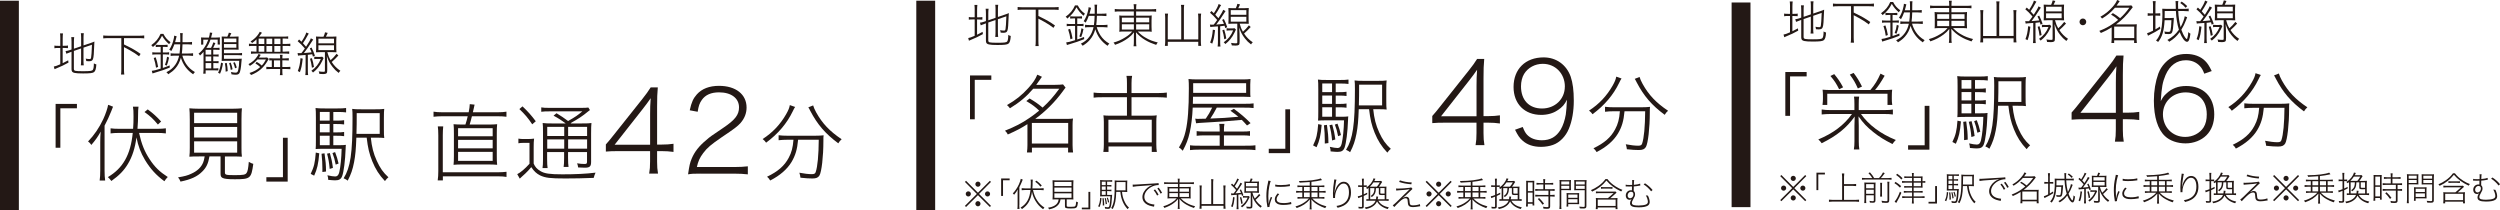 <?xml version="1.0" encoding="UTF-8"?><svg id="_イヤー_2" xmlns="http://www.w3.org/2000/svg" viewBox="0 0 711.72 59.91"><defs><style>.cls-1{fill:#231815;}</style></defs><g id="plan"><g><g><path class="cls-1" d="M15.83,42.06v-12.48h6.07v1.25h-4.72v11.23h-1.35Z"/><path class="cls-1" d="M29.77,48.57c0,1.16,.05,2,.17,2.82h-1.57c.12-.89,.17-1.57,.17-2.92v-7.95c0-1.16,.02-1.93,.12-3.04-.82,1.47-1.37,2.26-2.65,3.78-.36-.51-.55-.7-.94-.99,1.73-1.78,3.18-3.9,4.34-6.38,.67-1.47,1.23-3.11,1.37-4.05l1.4,.53q-.1,.22-.51,1.3c-.55,1.4-1.2,2.79-1.9,4.1v12.79Zm14.99-11.9c1.04,0,1.85-.05,2.46-.14v1.45c-.72-.1-1.66-.14-2.43-.14h-5.2c.7,3.16,1.57,5.33,3.04,7.54,1.42,2.17,2.84,3.54,5.13,5.01-.41,.41-.7,.77-.96,1.21-2.36-1.74-3.98-3.52-5.52-6.05-1.23-2.05-1.95-4-2.43-6.43-.41,3.04-1.18,5.47-2.43,7.54-1.13,1.9-2.51,3.3-4.72,4.87-.31-.46-.51-.65-.99-1.11,4.31-2.55,6.46-6.36,7.08-12.58h-3.85c-.99,0-1.83,.05-2.46,.14v-1.45c.6,.1,1.45,.14,2.46,.14h3.95c.1-1.18,.12-2.22,.12-3.54,0-1.49-.02-1.9-.17-2.77h1.59c-.1,.77-.12,1.3-.12,2.19-.02,1.9-.02,2-.17,4.12h5.64Zm.19-1.21c-1.3-1.59-2.19-2.41-3.81-3.57l.92-.75c1.66,1.25,2.48,2,3.81,3.45l-.92,.87Z"/><path class="cls-1" d="M56.63,44.54c-1.42,0-1.86,0-2.72,.07,.1-.77,.12-1.45,.12-2.53v-7.97c0-1.4-.05-2.75-.12-3.28,.79,.07,1.57,.12,2.55,.12h9.83c.99,0,1.83-.05,2.58-.12-.07,.51-.12,1.86-.12,3.28v7.97c0,1.13,.02,1.81,.12,2.53-.77-.05-1.35-.07-2.72-.07h-2.12v4.5c0,.75,.24,.82,2.89,.82,2.36,0,2.94-.12,3.28-.63,.31-.41,.48-1.33,.63-3.16,.58,.34,.87,.46,1.28,.58-.58,4.17-.82,4.38-5.3,4.38-1.95,0-2.99-.12-3.47-.39-.43-.24-.55-.53-.55-1.25v-4.87h-3.16c-.34,2.02-.89,3.2-2.07,4.34-1.4,1.4-3.16,2.22-6.17,2.84-.19-.51-.36-.77-.7-1.21,1.9-.31,2.75-.55,3.78-1.04,1.69-.75,2.82-1.83,3.37-3.2,.17-.46,.27-.79,.43-1.73h-1.64Zm-1.37-9.49h12.26v-2.96h-12.26v2.96Zm0,4.1h12.26v-3.01h-12.26v3.01Zm0,4.31h12.26v-3.23h-12.26v3.23Z"/><path class="cls-1" d="M81.9,39.22v12.48h-6.07v-1.25h4.72v-11.23h1.35Z"/><path class="cls-1" d="M90.89,43.65c-.26,3.06-.6,4.48-1.45,6.36l-.99-.51c.96-2.02,1.23-3.13,1.45-6.07l.99,.22Zm4.02-2.31h1.25c1.25,0,1.83-.02,2.31-.1-.05,.29-.05,.53-.07,1.08-.12,3.4-.53,6.58-.99,7.81-.34,.89-.87,1.21-2,1.21-.48,0-1.04-.05-1.98-.14v-.14c0-.34-.07-.7-.22-1.16,.94,.22,1.73,.34,2.22,.34,.6,0,.96-.39,1.16-1.23,.36-1.54,.6-3.98,.67-6.65h-5.18c-.92,0-1.61,.02-2.22,.07,.05-.58,.07-1.06,.07-2.5v-6.41c0-1.61-.02-2.07-.1-2.77,.65,.1,1.3,.12,2.63,.12h3.66c1.08,0,1.64-.02,2.41-.12v1.25c-.75-.1-1.35-.12-2.31-.12h-1.33v2.46h.94c.99,0,1.52-.02,2.14-.12v1.21c-.7-.1-1.2-.12-2.14-.12h-.94v2.38h.94c.99,0,1.52-.02,2.14-.12v1.2c-.63-.1-1.23-.12-2.14-.12h-.94v2.7Zm-1.06-9.47h-2.79v2.46h2.79v-2.46Zm0,3.42h-2.79v2.38h2.79v-2.38Zm-2.79,3.35v2.7h2.79v-2.7h-2.79Zm1.33,5.01c.34,2.53,.39,3.01,.43,5.18l-1.04,.14v-1.06c0-1.3-.07-2.58-.24-4.14l.84-.12Zm1.52-.07c.43,1.52,.65,2.51,.87,4.22l-.92,.29c-.17-1.85-.34-2.77-.75-4.34l.79-.17Zm1.49-.27c.46,1.21,.67,1.88,.99,3.25l-.82,.31c-.29-1.49-.46-2.07-.92-3.3l.75-.27Zm10.17-4.12c.27,2.63,.75,4.53,1.69,6.58,.94,2.07,1.83,3.35,3.32,4.7-.34,.26-.65,.6-.99,1.08-1.64-1.73-2.7-3.4-3.61-5.64-.87-2.17-1.25-3.81-1.59-6.72h-2.94c-.12,3.3-.27,4.99-.65,6.99-.41,2.1-.87,3.45-1.81,5.25-.41-.31-.6-.43-1.16-.67,1.95-3.13,2.53-7.06,2.53-17.25,0-1.35-.02-1.95-.1-2.51,.67,.1,1.33,.12,2.65,.12h3.88c1.35,0,1.98-.02,2.6-.12-.07,.55-.1,1.13-.1,2.65v3.04c0,1.47,.02,2.05,.1,2.6-.43-.07-1.16-.1-2.36-.1h-1.47Zm2.53-1.08v-5.9h-6.55v1.2c0,1.47,0,2.31-.07,4.7h6.63Z"/><path class="cls-1" d="M133.43,31.96c.19-1.01,.29-1.69,.31-2.31l1.37,.14c-.07,.29-.1,.41-.27,1.23-.1,.41-.12,.58-.22,.94h7.13c1.01,0,1.71-.05,2.43-.17v1.45c-.7-.1-1.45-.14-2.43-.14h-7.4c-.31,1.23-.34,1.35-.65,2.36h5.11c1.25,0,1.93-.02,2.72-.1-.07,.6-.1,1.37-.1,2.65v6.36c0,1.2,.02,1.98,.1,2.55-.82-.07-1.45-.1-2.72-.1h-6.94c-1.3,0-1.93,.02-2.75,.1,.07-.6,.1-1.37,.1-2.55v-6.36c0-1.25-.02-2.07-.1-2.65,.79,.07,1.47,.1,2.75,.1h.63c.31-.94,.43-1.42,.65-2.36h-7.37c-.79,0-1.54,.05-2.36,.14v-1.45c.8,.12,1.42,.17,2.39,.17h7.61Zm8.5,17.08c.87,0,1.57-.05,2.27-.14v1.47c-.77-.12-1.33-.17-2.31-.17h-15.81v1.16h-1.47c.12-.8,.17-1.69,.17-2.65v-10.22c0-1.06-.05-1.86-.14-2.51h1.54c-.07,.67-.12,1.54-.12,2.51v10.55h15.88Zm-11.52-10.24h9.85v-2.31h-9.85v2.31Zm0,3.42h9.85v-2.41h-9.85v2.41Zm0,3.57h9.85v-2.55h-9.85v2.55Z"/><path class="cls-1" d="M147.59,39.46c.51,.1,.94,.12,1.69,.12h.96c.7,0,1.25-.05,1.81-.12-.1,.72-.12,1.35-.12,2.51v4.6c.41,.96,.92,1.54,1.93,2.14,1.13,.7,2.67,.92,6.19,.92,3.76,0,6.77-.14,9.49-.48-.27,.6-.39,.99-.51,1.49-2.79,.12-5.57,.17-8.07,.17-4.38,0-5.71-.17-7.23-.89-.99-.51-1.71-1.16-2.48-2.34-.82,.96-1.04,1.18-1.69,1.81-.31,.31-.46,.43-.92,.84-.27,.24-.34,.31-.67,.63l-.72-1.28c.89-.43,2.17-1.49,3.49-2.96v-5.95h-1.52c-.75,0-1.18,.02-1.64,.12v-1.33Zm1.16-9.18c1.59,1.52,2.48,2.51,3.78,4.24l-1.01,.87c-1.18-1.78-2.07-2.82-3.66-4.34l.89-.77Zm12.29,4.87c-1.08-.84-2.22-1.57-3.45-2.22l.84-.7c1.3,.77,2.12,1.35,3.3,2.22,2.19-1.25,2.67-1.59,4.05-2.75h-9.28c-1.13,0-1.73,.02-2.41,.12v-1.25c.65,.12,1.2,.14,2.46,.14h8.58c1.45,0,1.88-.02,2.36-.1l.46,.72c-.19,.12-.29,.22-.6,.46-1.37,1.16-2.79,2.1-4.89,3.25l.12,.1h3.13c1.37,0,2.14-.02,2.67-.12-.07,.67-.1,1.49-.1,3.01v8.05c0,1.32-.39,1.66-1.81,1.66-.46,0-1.28-.02-1.88-.07-.07-.51-.12-.7-.29-1.18,.84,.14,1.45,.19,2.12,.19,.58,0,.7-.12,.7-.67v-2.72h-5.4v1.64c0,1.23,.05,1.95,.14,2.6h-1.4c.1-.6,.14-1.4,.14-2.6v-1.64h-4.84v2.02c0,1.23,.05,1.95,.14,2.53h-1.45c.1-.6,.14-1.33,.14-2.53v-7.59c0-1.49-.02-2.1-.1-2.7,.67,.1,1.47,.12,2.6,.12h3.9Zm-5.25,.96v2.6h4.84v-2.6h-4.84Zm0,6.22h4.84v-2.65h-4.84v2.65Zm5.95-3.61h5.4v-2.6h-5.4v2.6Zm5.4,.96h-5.4v2.65h5.4v-2.65Z"/><path class="cls-1" d="M172.5,41.1c.88-1.01,1.41-1.63,1.99-2.39l8.4-10.56c1.05-1.34,1.67-2.16,2.35-3.27h2.03c-.16,1.86-.2,2.91-.2,5.56v10.72h1.24c1.44,0,2.26-.07,3.43-.23v2.32c-1.21-.16-2.09-.23-3.46-.23h-1.21v2.97c0,1.5,.07,2.25,.26,3.43h-2.52c.2-1.14,.26-2.03,.26-3.46v-2.94h-8.73c-1.7,0-2.88,.03-3.86,.13v-2.06Zm12.58-8.56c0-1.8,.03-2.81,.16-4.58-.69,1.01-1.37,1.93-2.42,3.27l-7.84,9.97h10.1v-8.66Z"/><path class="cls-1" d="M199.34,49.43c-1.96,0-2.42,.03-3.46,.2,.39-2.65,.52-3.2,1.05-4.51,.82-1.93,2.09-3.56,4.15-5.26,1.08-.95,1.14-.98,4.87-3.5,3.33-2.25,4.44-3.69,4.44-5.79,0-2.61-2.22-4.28-5.69-4.28-2.25,0-3.89,.72-4.9,2.16-.65,.92-.92,1.7-1.18,3.37l-2.26-.42c.49-2.29,1.01-3.4,2.03-4.54,1.44-1.6,3.56-2.42,6.31-2.42,4.77,0,7.84,2.42,7.84,6.18,0,1.63-.59,3.1-1.7,4.38-.85,.95-1.73,1.63-5.39,4.08-2.97,2.03-4.15,3.01-5.26,4.51-.98,1.31-1.44,2.32-1.8,3.96h10.72c1.54,0,2.55-.07,3.79-.2v2.29c-1.24-.13-2.29-.2-3.79-.2h-9.77Z"/><path class="cls-1" d="M226.36,30.45c-.22,.31-.34,.55-.67,1.23-1.66,3.45-4.19,6.43-7.59,8.94-.29-.41-.48-.63-.99-1.04,2.84-1.83,5.04-4.17,6.7-7.08,.63-1.11,.92-1.81,1.04-2.58l1.52,.53Zm-2.1,9.33c-.99,0-1.83,.05-2.6,.14v-1.42c.77,.1,1.57,.14,2.6,.14h7.71c1.08,0,1.85-.05,2.51-.12-.07,.34-.07,.67-.07,1.64,0,4.39-.51,8.75-1.11,9.78-.39,.63-.92,.87-2.02,.87-.92,0-1.86-.05-3.4-.22-.07-.53-.12-.79-.31-1.42,1.33,.26,2.63,.41,3.49,.41,.72,0,1.01-.14,1.16-.6,.53-1.54,.84-4.84,.87-9.2h-5.88c-.24,2.72-.77,4.5-1.88,6.36-1.25,2.05-3.25,3.81-6.07,5.25-.26-.46-.48-.72-.89-1.08,3.11-1.49,4.96-3.11,6.17-5.4,.82-1.52,1.18-2.92,1.35-5.13h-1.61Zm7.23-9.78c.19,.65,.41,1.13,.87,2,1.76,3.16,3.83,5.35,7.25,7.64-.41,.36-.67,.67-.96,1.16-3.71-2.75-5.95-5.37-7.98-9.25-.22-.46-.39-.75-.55-.99l1.37-.55Z"/></g><g><path class="cls-1" d="M17.17,10.96c0-.6-.03-1.09-.08-1.46h.84c-.05,.43-.08,.84-.08,1.48v2.05h.4c.57,0,.84-.01,1.1-.08v.75c-.32-.04-.65-.05-1.12-.05h-.39v4.34c.56-.27,.82-.41,1.57-.82l.09,.65c-1.32,.73-2,1.06-3.45,1.65-.13,.05-.19,.08-.52,.23l-.21-.76c.48-.08,.81-.2,1.84-.64v-4.64h-.53c-.57,0-.8,.01-1.14,.08v-.77c.32,.07,.57,.08,1.14,.08h.53v-2.06Zm3.87,8.66c0,.59,.29,.65,2.66,.65,1.96,0,2.51-.08,2.73-.39,.19-.28,.29-.88,.29-1.85,.24,.16,.4,.23,.71,.31-.08,1.29-.27,1.89-.67,2.2-.39,.28-1.18,.37-3.1,.37-1.21,0-1.9-.04-2.42-.15-.64-.13-.88-.4-.88-1.04v-4.98l-.41,.15c-.67,.23-.8,.28-1.06,.41l-.23-.76c.4-.04,.71-.12,1.13-.25l.57-.2v-2.17c0-.55-.03-.99-.08-1.34h.84c-.05,.39-.08,.78-.08,1.32v1.97l2.06-.71v-2.5c0-.46-.03-.82-.08-1.2h.84c-.05,.36-.08,.75-.08,1.21v2.26l2.08-.71c.44-.15,.83-.29,1.02-.4-.16,3.75-.2,4.36-.39,4.95-.15,.49-.45,.67-1.2,.67-.21,0-.43-.01-.73-.05-.04-.29-.07-.45-.16-.71,.39,.09,.73,.13,1.09,.13,.31,0,.37-.08,.45-.44,.09-.51,.16-1.52,.24-3.63l-2.41,.82v3.78c0,.52,.03,.89,.08,1.26h-.84c.05-.35,.08-.75,.08-1.26v-3.55l-2.06,.71v5.11Z"/><path class="cls-1" d="M30.88,10.85c-.61,0-1.05,.03-1.49,.08v-.84c.43,.05,.85,.08,1.49,.08h8.69c.64,0,1.06-.03,1.49-.08v.84c-.44-.05-.89-.08-1.49-.08h-4.27v1.8c.31,.16,.56,.28,.72,.36,1.65,.8,2.57,1.33,4,2.33l-.43,.69c-.86-.67-1.46-1.06-2.63-1.73q-.37-.21-1.66-.89v6.32c0,.68,.03,1.09,.09,1.49h-.94c.07-.4,.09-.84,.09-1.49V10.85h-3.66Z"/><path class="cls-1" d="M46.51,9.64c.56,1.06,1.04,1.62,2.05,2.38-.17,.17-.28,.32-.41,.57-.97-.87-1.4-1.37-2.01-2.42-.68,1.34-1.4,2.22-2.61,3.22-.19-.29-.19-.31-.47-.53,1.29-.92,2.08-1.89,2.65-3.22h.8Zm-1.93,5.85c-.53,0-.84,.01-1.22,.07v-.69c.33,.05,.68,.07,1.24,.07h1.14v-1.6h-.51c-.35,0-.59,.01-.89,.05v-.65c.27,.04,.53,.05,.92,.05h1.54c.4,0,.67-.01,.92-.05v.65c-.31-.04-.52-.05-.92-.05h-.44v1.6h.57c.53,0,.89-.01,1.22-.07v.69c-.33-.05-.68-.07-1.22-.07h-.57v3.85c.67-.21,1.01-.35,1.94-.72l.03,.62c-1.49,.6-2.44,.93-4.19,1.44-.33,.09-.52,.15-.72,.23l-.21-.75c.52-.04,1.09-.17,2.53-.63v-4.04h-1.16Zm-.16,3.79c-.15-1.04-.29-1.68-.65-2.77l.56-.19c.32,.92,.48,1.57,.69,2.73l-.6,.23Zm2.54-.8c.33-.85,.49-1.44,.6-2.33l.57,.23c-.2,1-.33,1.45-.65,2.3l-.52-.2Zm2.69-5.88c-.35,.94-.48,1.22-.89,1.94-.23-.2-.35-.29-.57-.4,.64-.96,1.04-1.96,1.3-3.26,.07-.28,.08-.47,.09-.73l.71,.17c-.09,.32-.11,.37-.17,.67-.09,.4-.15,.62-.27,1.01h1.48v-.78c0-1.13-.01-1.41-.07-1.78h.77c-.04,.19-.05,.29-.05,.58-.01,.32-.01,.37-.01,.63,0,.77-.01,1.22-.01,1.36h1.37c.68,0,1.05-.03,1.34-.08v.76c-.37-.05-.9-.08-1.33-.08h-1.38c-.04,1.17-.09,1.98-.19,2.62h1.84c.56,0,1.05-.03,1.36-.08v.76c-.43-.05-.91-.08-1.34-.08h-1.72c.25,.88,.59,1.61,1.06,2.35,.65,.97,1.4,1.68,2.53,2.34-.23,.21-.35,.35-.51,.63-1.77-1.22-2.86-2.7-3.49-4.71-.35,1.24-.85,2.21-1.6,3.06-.55,.63-1.04,1.02-2,1.64-.15-.25-.29-.4-.53-.58,1.16-.6,1.85-1.17,2.51-2.09,.52-.72,.89-1.6,1.12-2.63h-1.09c-.52,0-1,.03-1.33,.08v-.76c.32,.05,.78,.08,1.33,.08h1.2c.11-.69,.17-1.58,.2-2.62h-1.66Z"/><path class="cls-1" d="M60.73,17.43h.44c.56,0,.81-.01,1.05-.05v.61c-.25-.03-.61-.04-1.09-.04h-.4v1.52h.31c.58,0,.88-.01,1.12-.05v.64c-.27-.03-.64-.04-1.16-.04h-2.46v.96h-.69c.07-.44,.09-.84,.09-1.24v-4.99c-.43,.52-.6,.69-1,1.05-.03-.05-.05-.08-.07-.11-.12-.2-.17-.25-.35-.41,1.24-.96,2.16-2.29,2.77-3.98h-1.42v1.4h-.64c.04-.24,.04-.37,.04-.85v-.36c0-.44-.01-.57-.04-.83,.37,.04,.69,.05,1.18,.05h1.06c.19-.65,.25-.96,.28-1.45l.69,.09q-.04,.13-.12,.46c-.08,.37-.12,.53-.23,.89h1.36c.49,0,.81-.01,1.17-.05-.04,.28-.05,.48-.05,.84v.33c0,.4,.01,.62,.05,.86h-.65v-1.4h-2.05c-.33,.97-.61,1.53-1.17,2.35h1.33c.25-.46,.47-.96,.64-1.57l.59,.21c-.04,.12-.08,.21-.11,.27-.16,.37-.37,.83-.52,1.09h.57c.59,0,.97-.01,1.25-.05v.65c-.19-.03-.29-.04-.4-.04s-.4-.01-.88-.03h-.51v1.37h.48c.57,0,.82-.01,1.05-.05v.63c-.27-.04-.55-.05-1.09-.05h-.44v1.36Zm-.59-3.25h-1.61v1.37h1.61v-1.37Zm-1.61,1.89v1.36h1.61v-1.36h-1.61Zm1.61,1.88h-1.61v1.52h1.61v-1.52Zm3.34,.09c-.23,1.32-.41,1.98-.84,2.95l-.55-.28c.45-.9,.65-1.58,.85-2.89l.53,.21Zm3.17-7.61c.6,0,.97-.01,1.28-.04-.03,.29-.04,.6-.04,1.02v1.57c0,.52,.01,.85,.04,1.17-.37-.01-.75-.03-1.08-.03h-3.09v1.02h4.06c.44,0,.76-.01,1.09-.07v.68c-.28-.04-.6-.05-1.12-.05h-4.03v1.04h3.99c.49,0,.85-.01,1.08-.04q-.04,.25-.11,1.08c-.09,1.41-.29,2.51-.52,2.97-.2,.37-.51,.52-1.08,.52-.35,0-.77-.04-1.22-.11-.03-.29-.05-.39-.15-.68,.53,.13,.97,.2,1.29,.2,.48,0,.65-.17,.79-.79,.17-.79,.24-1.45,.27-2.59h-3.71c-.58,0-1,.01-1.28,.04,.03-.43,.04-.75,.04-1.3v-4.6c0-.59-.01-.77-.04-1.05,.32,.03,.69,.04,1.29,.04h.32c.2-.4,.32-.72,.43-1.14l.71,.19c-.2,.43-.32,.69-.48,.96h1.28Zm.64,1.58v-1.04h-3.53v1.04h3.53Zm-3.53,1.58h3.53v-1.05h-3.53v1.05Zm.79,4.32c.17,.89,.23,1.34,.28,2.33l-.59,.16c0-.95-.04-1.45-.21-2.38l.52-.11Zm1.13-.09c.27,.71,.39,1.14,.53,1.89l-.51,.2c-.12-.81-.23-1.28-.47-1.94l.44-.15Zm1.16-.12c.25,.56,.39,.92,.57,1.52l-.49,.23c-.15-.64-.27-1.02-.52-1.57l.44-.17Z"/><path class="cls-1" d="M73.09,17.61c.65,.37,1.01,.64,1.42,1.05,.55-.57,.76-.89,1.2-1.73h-2.42c-.67,.77-1.17,1.21-2.16,1.84-.13-.23-.2-.31-.4-.51,1.05-.54,1.86-1.25,2.43-2.1,.23-.32,.39-.61,.45-.81l.61,.28c-.07,.11-.09,.13-.16,.24-.21,.32-.23,.35-.36,.53h1.53c.43,0,.67-.01,.82-.04l.47,.43c-.07,.08-.11,.13-.23,.35-1.2,2.12-2.62,3.34-4.84,4.22-.15-.29-.23-.41-.44-.58,1.25-.39,2.18-.89,3.07-1.7-.47-.44-.85-.72-1.38-1.02l.37-.43Zm-.07-6.41c-.41,.41-.65,.61-1.25,1.05-.15-.21-.23-.29-.44-.45,1.01-.64,1.7-1.29,2.25-2.12,.19-.27,.27-.43,.36-.64l.64,.29c-.08,.09-.09,.12-.16,.21-.32,.44-.52,.71-.68,.89h6.88c.69,0,1.09-.03,1.42-.08v.69c-.37-.05-.76-.07-1.41-.07h-.17v1.54h.77c.72,0,1.1-.03,1.42-.08v.71c-.33-.05-.73-.07-1.42-.07h-.77v1.64h.45c.53,0,1.02-.03,1.42-.07v.69c-.43-.05-.87-.08-1.42-.08h-8.06c-.55,0-.98,.03-1.4,.08v-.69c.41,.04,.9,.07,1.41,.07h.16v-1.64h-.73c-.68,0-1.06,.01-1.42,.07v-.71c.33,.05,.73,.08,1.42,.08h.73v-1.33Zm.61,1.33h1.62v-1.54h-1.62v1.54Zm0,2.2h1.62v-1.64h-1.62v1.64Zm3.75,2.45q-.37,.01-.72,.04v-.65c.31,.04,.55,.05,1.04,.05h2.05v-.09c0-.44-.01-.69-.08-.92h.79c-.05,.25-.08,.53-.08,.92v.09h.8c.47,0,.73-.01,1.04-.05v.65c-.29-.03-.65-.04-1.04-.04h-.8v1.9h1.14c.53,0,.81-.01,1.14-.05v.67c-.35-.04-.65-.05-1.14-.05h-1.14v.73c0,.41,.03,.69,.08,1.01h-.79c.05-.32,.08-.61,.08-1.01v-.73h-2.77c-.51,0-.8,.01-1.16,.05v-.67c.36,.04,.61,.05,1.16,.05h.4v-1.9Zm.12-4.64v-1.54h-1.65v1.54h1.65Zm0,2.2v-1.64h-1.65v1.64h1.65Zm.49,4.35h1.76v-1.9h-1.76v1.9Zm1.85-6.55v-1.54h-1.74v1.54h1.74Zm0,2.2v-1.64h-1.74v1.64h1.74Z"/><path class="cls-1" d="M84.72,15.1c.2,.03,.29,.03,.48,.03,.09,0,.41,0,.6-.01q.15-.19,.45-.58c.15-.2,.24-.31,.53-.75-.83-.96-1.26-1.4-2.04-2.06l.41-.49c.36,.33,.43,.4,.68,.64,.77-1.16,1.22-2.05,1.36-2.63l.71,.31c-.11,.13-.17,.27-.32,.53-.43,.83-.79,1.4-1.34,2.21,.41,.44,.55,.58,.89,1,.85-1.29,1.2-1.92,1.36-2.4l.68,.36q-.36,.53-.56,.84c-.8,1.26-1.17,1.8-2.1,3.01,1.06-.08,1.41-.11,2.2-.21-.2-.51-.27-.67-.51-1.12l.49-.25c.45,.92,.65,1.37,.96,2.32l-.56,.28c-.08-.33-.12-.44-.2-.69-.55,.08-.63,.09-1.25,.16v4.46c0,.54,.03,.93,.08,1.3h-.8c.05-.43,.08-.79,.08-1.32v-4.39q-.44,.04-1.65,.12c-.19,.01-.31,.03-.51,.07l-.12-.71Zm1.46,1.6c-.27,2.18-.35,2.54-.8,3.83l-.6-.31c.45-1.17,.63-2,.77-3.67l.63,.15Zm2.61-.15c.29,.94,.43,1.5,.59,2.51l-.57,.23c-.15-1.05-.28-1.72-.55-2.57l.53-.17Zm3.34-.03q-.12,.21-.43,.91c-.25,.57-.77,1.38-1.21,1.9-.41,.49-.83,.88-1.38,1.32-.15-.21-.27-.35-.47-.49,1.32-.94,2.1-1.94,2.7-3.39h-.93c-.4,0-.67,.01-.94,.07v-.71c.29,.05,.52,.07,.94,.07h.64c.36,0,.52-.01,.71-.05l.37,.39Zm-.03-6.08c.23-.49,.36-.89,.43-1.24l.76,.16c-.17,.43-.29,.68-.51,1.08h1.74c.62,0,.92-.01,1.26-.05-.04,.35-.05,.67-.05,1.24v2.06c0,.53,.01,.85,.05,1.2-.35-.04-.67-.05-1.25-.05h-1.34c.27,1,.44,1.44,.93,2.3,.67-.58,1.05-1,1.7-1.82l.51,.48c-.71,.77-1.13,1.18-1.89,1.85,.72,1.09,1.41,1.78,2.47,2.51-.2,.15-.32,.31-.49,.6-.75-.57-1.17-.98-1.73-1.69-.81-1.04-1.2-1.78-1.64-3.14,.11,1.54,.12,1.98,.12,3.86,0,.73-.04,.93-.23,1.1-.15,.12-.47,.2-.89,.2-.35,0-.81-.03-1.12-.05-.05-.35-.09-.49-.21-.72,.56,.08,.96,.12,1.33,.12s.45-.05,.45-.28v-5.32h-1.28c-.6,0-.92,.01-1.26,.05,.04-.33,.05-.71,.05-1.22v-2.05c0-.52-.01-.89-.05-1.22,.33,.04,.64,.05,1.26,.05h.86Zm-1.45,1.89h4.44v-1.33h-4.44v1.33Zm0,1.94h4.44v-1.38h-4.44v1.38Z"/></g><g><path class="cls-1" d="M276.15,33.96v-12.48h6.07v1.25h-4.72v11.23h-1.35Z"/><path class="cls-1" d="M293.11,28.03c1.76,1.06,2.31,1.45,3.71,2.6,1.85-1.71,3.01-3.01,4.75-5.37h-7.42c-1.95,2.26-3.81,3.83-6.63,5.57-.27-.36-.46-.58-.84-.92,2.53-1.45,4.26-2.84,6.07-4.84,1.35-1.49,2.05-2.53,2.55-3.81l1.33,.6q-.39,.55-1.33,1.88c-.07,.1-.17,.22-.29,.41h5.37c.94,0,1.66-.05,2.26-.12l.72,.92c-.22,.24-.34,.41-.79,1.04-2.24,3.06-4.92,5.73-7.85,7.85h9.06c.75,0,1.2-.02,1.69-.1-.1,.6-.12,1.13-.12,1.88v5.69c0,.7,.07,1.61,.14,2.1h-1.42v-1.37h-10.29v1.37h-1.42c.1-.65,.14-1.49,.14-2.1v-5.97c-1.81,1.16-3.11,1.85-5.59,2.94-.14-.34-.41-.7-.8-1.08,2.89-1.16,4.82-2.14,7.01-3.66,.87-.58,1.88-1.35,2.72-2.05-1.16-1.11-1.93-1.69-3.66-2.72l.92-.72Zm.65,12.84h10.34v-5.88h-10.34v5.88Z"/><path class="cls-1" d="M320.83,23.7c0-1.04-.02-1.54-.14-2.1h1.61c-.12,.6-.17,1.16-.17,2.1v2.79h7.64c1.04,0,1.76-.05,2.41-.14v1.45c-.75-.07-1.52-.12-2.41-.12h-7.64v5.25h5.49c.75,0,1.18-.02,1.69-.1-.1,.6-.12,1.13-.12,1.88v6.43c0,.72,.05,1.47,.15,2.12h-1.45v-1.57h-12.31v1.57h-1.47c.1-.75,.14-1.42,.14-2.12v-6.43c0-.7-.05-1.28-.12-1.88,.51,.07,.94,.1,1.71,.1h4.99v-5.25h-7.08c-1.11,0-1.73,.02-2.41,.12v-1.45c.65,.1,1.37,.14,2.41,.14h7.08v-2.79Zm-5.28,16.84h12.34v-6.46h-12.34v6.46Z"/><path class="cls-1" d="M339.55,30.63c-.12,2.77-.41,5.08-.84,7.04-.46,2.05-.99,3.4-2,5.25-.29-.34-.65-.67-1.08-.94,1.04-1.76,1.49-2.87,1.9-4.65,.63-2.67,.92-6.53,.92-12.19,0-1.13-.02-2.02-.1-2.65,.82,.1,1.37,.12,2.84,.12h12.38c1.18,0,1.78-.02,2.43-.12q-.07,.84-.07,1.57v2.07c0,.72,0,.92,.07,1.47-.92-.05-1.59-.07-2.31-.07h-14.05l-.05,2.02h14.5c1.59,0,2.1-.02,2.79-.12v1.33c-.75-.1-1.4-.12-2.77-.12h-7.71c-.7,1.33-1.13,2.07-1.83,3.11,2.96-.1,4.96-.22,7.97-.51-.77-.65-1.13-.92-2.26-1.71l.99-.55c2.07,1.54,3.06,2.36,4.75,4.07l-1.01,.67c-.72-.79-.96-1.08-1.49-1.59-3.4,.34-7.13,.6-12.07,.87-.39,.02-.6,.05-.94,.1l-.24-1.33c.07,.02,.12,.02,.14,.02,.27,.05,.39,.05,.63,.05q.17,0,2.22-.05c.79-1.13,1.2-1.86,1.83-3.16h-5.54Zm13.76,6.82c1.47,0,1.93-.02,2.55-.12v1.33c-.7-.1-1.32-.12-2.55-.12h-4.87v2.94h5.98c1.83,0,2.39-.02,2.99-.12v1.37c-.72-.1-1.52-.14-3.04-.14h-12.7c-1.28,0-2.29,.05-2.89,.14v-1.37c.51,.1,1.33,.12,2.84,.12h5.61v-2.94h-3.98c-1.25,0-1.9,.02-2.58,.12v-1.33c.63,.1,1.11,.12,2.58,.12h3.98v-.19c0-.92-.02-1.45-.12-2h1.47c-.12,.63-.14,1.08-.14,2v.19h4.87Zm1.45-11.01v-2.75h-15.08v2.75h15.08Z"/><path class="cls-1" d="M367.27,31.12v12.48h-6.07v-1.25h4.72v-11.23h1.35Z"/><path class="cls-1" d="M376.26,35.55c-.26,3.06-.6,4.48-1.45,6.36l-.99-.51c.96-2.02,1.23-3.13,1.45-6.07l.99,.22Zm4.02-2.31h1.25c1.25,0,1.83-.02,2.31-.1-.05,.29-.05,.53-.07,1.08-.12,3.4-.53,6.58-.99,7.81-.34,.89-.87,1.21-2,1.21-.48,0-1.04-.05-1.98-.14v-.14c0-.34-.07-.7-.22-1.16,.94,.22,1.73,.34,2.22,.34,.6,0,.96-.39,1.16-1.23,.36-1.54,.6-3.98,.67-6.65h-5.18c-.92,0-1.61,.02-2.22,.07,.05-.58,.07-1.06,.07-2.5v-6.41c0-1.61-.02-2.07-.1-2.77,.65,.1,1.3,.12,2.63,.12h3.66c1.08,0,1.64-.02,2.41-.12v1.25c-.75-.1-1.35-.12-2.31-.12h-1.33v2.46h.94c.99,0,1.52-.02,2.14-.12v1.21c-.7-.1-1.2-.12-2.14-.12h-.94v2.38h.94c.99,0,1.52-.02,2.14-.12v1.2c-.63-.1-1.23-.12-2.14-.12h-.94v2.7Zm-1.06-9.47h-2.79v2.46h2.79v-2.46Zm0,3.42h-2.79v2.38h2.79v-2.38Zm-2.79,3.35v2.7h2.79v-2.7h-2.79Zm1.33,5.01c.34,2.53,.39,3.01,.43,5.18l-1.04,.14v-1.06c0-1.3-.07-2.58-.24-4.14l.84-.12Zm1.52-.07c.43,1.52,.65,2.51,.87,4.22l-.92,.29c-.17-1.85-.34-2.77-.75-4.34l.79-.17Zm1.49-.27c.46,1.21,.67,1.88,.99,3.25l-.82,.31c-.29-1.49-.46-2.07-.92-3.3l.75-.27Zm10.17-4.12c.27,2.63,.75,4.53,1.69,6.58,.94,2.07,1.83,3.35,3.32,4.7-.34,.26-.65,.6-.99,1.08-1.64-1.73-2.7-3.4-3.61-5.64-.87-2.17-1.25-3.81-1.59-6.72h-2.94c-.12,3.3-.27,4.99-.65,6.99-.41,2.1-.87,3.45-1.81,5.25-.41-.31-.6-.43-1.16-.67,1.95-3.13,2.53-7.06,2.53-17.25,0-1.35-.02-1.95-.1-2.51,.67,.1,1.33,.12,2.65,.12h3.88c1.35,0,1.98-.02,2.6-.12-.07,.55-.1,1.13-.1,2.65v3.04c0,1.47,.02,2.05,.1,2.6-.43-.07-1.16-.1-2.36-.1h-1.47Zm2.53-1.08v-5.9h-6.55v1.2c0,1.47,0,2.31-.07,4.7h6.63Z"/><path class="cls-1" d="M407.77,33c.88-1.01,1.41-1.63,1.99-2.39l8.4-10.56c1.05-1.34,1.67-2.16,2.35-3.27h2.03c-.16,1.86-.2,2.91-.2,5.56v10.72h1.24c1.44,0,2.26-.07,3.43-.23v2.32c-1.21-.16-2.09-.23-3.46-.23h-1.21v2.97c0,1.5,.07,2.25,.26,3.43h-2.52c.2-1.14,.26-2.03,.26-3.46v-2.94h-8.73c-1.7,0-2.88,.03-3.86,.13v-2.06Zm12.58-8.56c0-1.8,.03-2.81,.16-4.58-.69,1.01-1.37,1.93-2.42,3.27l-7.84,9.97h10.1v-8.66Z"/><path class="cls-1" d="M433.5,36.14c.46,1.14,.72,1.63,1.21,2.19,.98,1.05,2.42,1.6,4.25,1.6,2.39,0,4.12-.98,5.36-3.07,.65-1.08,1.18-2.68,1.44-4.25,.13-.88,.26-2.39,.33-4.22-.62,1.31-1.34,2.16-2.68,3.01-1.24,.85-2.88,1.31-4.64,1.31-4.74,0-7.88-3.14-7.88-7.94,0-5.1,3.37-8.43,8.56-8.43,3.6,0,6.5,2.09,7.71,5.49,.59,1.76,.88,3.89,.88,6.86s-.49,5.82-1.41,7.98c-.88,2.16-2.61,3.92-4.51,4.58-.98,.36-2.25,.56-3.4,.56-2.19,0-3.96-.59-5.29-1.8-.82-.72-1.31-1.44-2.12-3.07l2.19-.79Zm12-11.5c0-3.69-2.71-6.47-6.28-6.47-2.22,0-4.22,1.08-5.33,2.88-.56,.92-.88,2.22-.88,3.53,0,3.89,2.29,6.31,5.98,6.31s6.5-2.65,6.5-6.24Z"/><path class="cls-1" d="M461.63,22.35c-.22,.31-.34,.55-.67,1.23-1.66,3.45-4.19,6.43-7.59,8.94-.29-.41-.48-.63-.99-1.04,2.84-1.83,5.04-4.17,6.7-7.08,.63-1.11,.92-1.81,1.04-2.58l1.52,.53Zm-2.1,9.32c-.99,0-1.83,.05-2.6,.15v-1.42c.77,.1,1.57,.14,2.6,.14h7.71c1.08,0,1.85-.05,2.51-.12-.07,.34-.07,.67-.07,1.64,0,4.39-.51,8.75-1.11,9.78-.39,.63-.92,.87-2.02,.87-.92,0-1.86-.05-3.4-.22-.07-.53-.12-.79-.31-1.42,1.33,.26,2.63,.41,3.49,.41,.72,0,1.01-.14,1.16-.6,.53-1.54,.84-4.84,.87-9.2h-5.88c-.24,2.72-.77,4.51-1.88,6.36-1.25,2.05-3.25,3.81-6.07,5.25-.26-.46-.48-.72-.89-1.08,3.11-1.49,4.96-3.11,6.17-5.4,.82-1.52,1.18-2.92,1.35-5.13h-1.61Zm7.23-9.78c.19,.65,.41,1.13,.87,2,1.76,3.16,3.83,5.35,7.25,7.64-.41,.36-.67,.67-.96,1.16-3.71-2.75-5.95-5.37-7.98-9.25-.22-.46-.39-.75-.55-.99l1.37-.55Z"/></g><g><path class="cls-1" d="M277.49,2.86c0-.6-.03-1.09-.08-1.46h.84c-.05,.43-.08,.84-.08,1.48v2.05h.4c.57,0,.84-.01,1.1-.08v.75c-.32-.04-.65-.05-1.12-.05h-.39v4.34c.56-.27,.82-.41,1.57-.83l.09,.65c-1.32,.73-2,1.06-3.45,1.65-.13,.05-.19,.08-.52,.23l-.21-.76c.48-.08,.81-.2,1.84-.64V5.53h-.53c-.57,0-.8,.01-1.14,.08v-.77c.32,.07,.57,.08,1.14,.08h.53V2.86Zm3.87,8.66c0,.58,.29,.65,2.66,.65,1.96,0,2.51-.08,2.73-.39,.19-.28,.29-.88,.29-1.85,.24,.16,.4,.23,.71,.31-.08,1.29-.27,1.89-.67,2.2-.39,.28-1.18,.37-3.1,.37-1.21,0-1.9-.04-2.42-.15-.64-.13-.88-.4-.88-1.04V6.65l-.41,.15c-.67,.23-.8,.28-1.06,.41l-.23-.76c.4-.04,.71-.12,1.13-.25l.57-.2V3.83c0-.55-.03-.98-.08-1.34h.84c-.05,.39-.08,.79-.08,1.32v1.97l2.06-.71V2.56c0-.47-.03-.82-.08-1.2h.84c-.05,.36-.08,.75-.08,1.21v2.26l2.08-.71c.44-.15,.83-.29,1.02-.4-.16,3.75-.2,4.36-.39,4.95-.15,.49-.45,.67-1.2,.67-.21,0-.43-.01-.73-.05-.04-.29-.07-.45-.16-.71,.39,.09,.73,.13,1.09,.13,.31,0,.37-.08,.45-.44,.09-.51,.16-1.52,.24-3.63l-2.41,.83v3.78c0,.52,.03,.89,.08,1.26h-.84c.05-.35,.08-.75,.08-1.26v-3.55l-2.06,.71v5.11Z"/><path class="cls-1" d="M291.2,2.75c-.61,0-1.05,.03-1.49,.08v-.84c.43,.05,.85,.08,1.49,.08h8.69c.64,0,1.06-.03,1.49-.08v.84c-.44-.05-.89-.08-1.49-.08h-4.27v1.8c.31,.16,.56,.28,.72,.36,1.65,.8,2.57,1.33,4,2.33l-.43,.69c-.86-.67-1.46-1.06-2.63-1.73q-.37-.21-1.66-.89v6.32c0,.68,.03,1.09,.09,1.49h-.94c.07-.4,.09-.84,.09-1.49V2.75h-3.66Z"/><path class="cls-1" d="M306.83,1.54c.56,1.06,1.04,1.62,2.05,2.38-.17,.17-.28,.32-.41,.57-.97-.87-1.4-1.37-2.01-2.42-.68,1.34-1.4,2.22-2.61,3.22-.19-.29-.19-.31-.47-.53,1.29-.92,2.08-1.89,2.65-3.22h.8Zm-1.93,5.85c-.53,0-.84,.01-1.22,.07v-.69c.33,.05,.68,.07,1.24,.07h1.14v-1.6h-.51c-.35,0-.59,.01-.89,.05v-.65c.27,.04,.53,.05,.92,.05h1.54c.4,0,.67-.01,.92-.05v.65c-.31-.04-.52-.05-.92-.05h-.44v1.6h.57c.53,0,.89-.01,1.22-.07v.69c-.33-.05-.68-.07-1.22-.07h-.57v3.85c.67-.21,1.01-.35,1.94-.72l.03,.63c-1.49,.6-2.44,.93-4.19,1.44-.33,.09-.52,.15-.72,.23l-.21-.75c.52-.04,1.09-.17,2.53-.63V7.39h-1.16Zm-.16,3.79c-.15-1.04-.29-1.68-.65-2.77l.56-.19c.32,.92,.48,1.57,.69,2.73l-.6,.23Zm2.54-.8c.33-.85,.49-1.44,.6-2.33l.57,.23c-.2,1-.33,1.45-.65,2.3l-.52-.2Zm2.69-5.88c-.35,.94-.48,1.22-.89,1.94-.23-.2-.35-.29-.57-.4,.64-.96,1.04-1.96,1.3-3.26,.07-.28,.08-.47,.09-.73l.71,.17c-.09,.32-.11,.37-.17,.67-.09,.4-.15,.62-.27,1.01h1.48v-.79c0-1.13-.01-1.41-.07-1.78h.77c-.04,.19-.05,.29-.05,.58-.01,.32-.01,.37-.01,.63,0,.77-.01,1.22-.01,1.36h1.37c.68,0,1.05-.03,1.34-.08v.76c-.37-.05-.9-.08-1.33-.08h-1.38c-.04,1.17-.09,1.98-.19,2.62h1.84c.56,0,1.05-.03,1.36-.08v.76c-.43-.05-.91-.08-1.34-.08h-1.72c.25,.88,.59,1.61,1.06,2.36,.65,.97,1.4,1.68,2.53,2.34-.23,.21-.35,.35-.51,.62-1.77-1.22-2.86-2.7-3.49-4.71-.35,1.24-.85,2.21-1.6,3.06-.55,.63-1.04,1.03-2,1.64-.15-.25-.29-.4-.53-.58,1.16-.6,1.85-1.17,2.51-2.09,.52-.72,.89-1.6,1.12-2.63h-1.09c-.52,0-1,.03-1.33,.08v-.76c.32,.05,.78,.08,1.33,.08h1.2c.11-.69,.17-1.58,.2-2.62h-1.66Z"/><path class="cls-1" d="M318.94,3.26c-.8,0-1.16,.01-1.58,.08v-.79c.44,.07,.83,.09,1.6,.09h3.85v-.13c0-.6-.03-.91-.09-1.32h.82c-.07,.41-.09,.77-.09,1.32v.13h4.04c.86,0,1.3-.03,1.65-.09v.79c-.37-.05-.9-.08-1.64-.08h-4.06v1.21h2.91c.84,0,1.22-.01,1.53-.08-.04,.37-.05,.67-.05,1.41v1.81c0,.81,.01,1.04,.05,1.44-.35-.07-.72-.08-1.54-.08h-2.45c.94,.92,1.45,1.32,2.28,1.78,1.09,.64,1.97,.97,3.43,1.34-.21,.27-.29,.39-.45,.69-1.24-.41-2.09-.78-3.05-1.34-1.09-.64-1.9-1.32-2.7-2.25,.03,.41,.04,.82,.04,1.08v1.45c0,.75,.01,1.05,.09,1.46h-.82c.07-.45,.09-.76,.09-1.46v-1.45c0-.29,.01-.64,.04-1.05-.59,.73-.92,1.05-1.62,1.58-1.12,.84-2.29,1.45-3.78,1.96-.15-.28-.25-.45-.43-.65,1.22-.33,2.16-.74,3.3-1.45,.93-.58,1.33-.9,2.02-1.69h-2.12c-.84,0-1.21,.01-1.56,.08,.05-.45,.05-.61,.05-1.44v-1.77c0-.81-.01-1.06-.05-1.45,.33,.07,.69,.08,1.49,.08h2.65v-1.21h-3.86Zm.44,1.77v1.33h3.42v-1.33h-3.42Zm0,1.88v1.5h3.42v-1.5h-3.42Zm4.06-.55h3.73v-1.33h-3.73v1.33Zm0,2.05h3.73v-1.5h-3.73v1.5Z"/><path class="cls-1" d="M336.29,2.58c0-.49-.03-.8-.09-1.2h.93c-.07,.4-.09,.71-.09,1.2V11.21h4.1V5.11c0-.57-.03-.87-.08-1.24h.9c-.07,.44-.09,.8-.09,1.24v6.61c0,.51,.03,.89,.09,1.34h-.83v-1.16h-8.67v1.16h-.83c.07-.56,.09-.84,.09-1.28V5.17c0-.53-.03-.92-.09-1.3h.9c-.05,.4-.08,.76-.08,1.28v6.07h3.83V2.58Z"/><path class="cls-1" d="M344.45,6.99c.2,.03,.29,.03,.48,.03,.09,0,.41,0,.6-.01q.15-.19,.45-.58c.15-.2,.24-.31,.53-.75-.82-.96-1.26-1.4-2.04-2.06l.41-.49c.36,.33,.43,.4,.68,.64,.77-1.16,1.22-2.05,1.36-2.63l.71,.31c-.11,.13-.17,.27-.32,.53-.43,.83-.79,1.4-1.34,2.21,.41,.44,.55,.59,.89,1,.85-1.29,1.2-1.92,1.36-2.4l.68,.36q-.36,.53-.56,.84c-.8,1.26-1.17,1.8-2.1,3.01,1.06-.08,1.41-.11,2.2-.21-.2-.51-.27-.67-.51-1.12l.49-.25c.45,.92,.65,1.37,.96,2.31l-.56,.28c-.08-.33-.12-.44-.2-.69-.55,.08-.62,.09-1.25,.16v4.46c0,.54,.03,.93,.08,1.3h-.8c.05-.43,.08-.79,.08-1.32V7.51q-.44,.04-1.65,.12c-.19,.01-.31,.03-.51,.07l-.12-.71Zm1.46,1.6c-.27,2.18-.35,2.54-.8,3.83l-.6-.31c.45-1.17,.62-2,.77-3.67l.63,.15Zm2.61-.15c.29,.94,.43,1.5,.59,2.51l-.57,.23c-.15-1.05-.28-1.72-.55-2.57l.53-.17Zm3.34-.03q-.12,.21-.43,.91c-.25,.57-.77,1.38-1.21,1.9-.41,.49-.83,.88-1.38,1.32-.15-.21-.27-.35-.47-.49,1.32-.94,2.1-1.94,2.7-3.39h-.93c-.4,0-.67,.01-.94,.07v-.71c.29,.05,.52,.07,.94,.07h.64c.36,0,.52-.01,.71-.05l.37,.39Zm-.03-6.08c.23-.49,.36-.89,.43-1.24l.76,.16c-.17,.43-.29,.68-.51,1.08h1.74c.63,0,.92-.01,1.26-.05-.04,.35-.05,.67-.05,1.24v2.06c0,.53,.01,.85,.05,1.2-.35-.04-.67-.05-1.25-.05h-1.34c.27,1,.44,1.44,.93,2.3,.67-.58,1.05-1,1.7-1.82l.51,.48c-.71,.77-1.13,1.18-1.89,1.85,.72,1.09,1.41,1.78,2.48,2.51-.2,.15-.32,.31-.49,.6-.75-.57-1.17-.98-1.73-1.69-.81-1.04-1.2-1.78-1.64-3.14,.11,1.54,.12,1.98,.12,3.86,0,.73-.04,.93-.23,1.1-.15,.12-.47,.2-.89,.2-.35,0-.81-.03-1.12-.05-.05-.35-.09-.49-.21-.72,.56,.08,.96,.12,1.33,.12s.45-.05,.45-.28V6.73h-1.28c-.6,0-.92,.01-1.26,.05,.04-.33,.05-.71,.05-1.22V3.51c0-.52-.01-.89-.05-1.22,.33,.04,.64,.05,1.26,.05h.86Zm-1.45,1.89h4.44v-1.33h-4.44v1.33Zm0,1.94h4.44v-1.38h-4.44v1.38Z"/></g><g><path class="cls-1" d="M508.26,32.98v-12.48h6.07v1.25h-4.72v11.23h-1.35Z"/><path class="cls-1" d="M536.25,31.34c1.42,0,2.07-.05,2.63-.17v1.42c-.72-.1-1.49-.14-2.63-.14h-6.46c2.19,3.11,5.61,5.66,9.93,7.4-.43,.43-.67,.72-.96,1.16-2.31-1.16-3.76-2.07-5.4-3.37-1.88-1.49-2.92-2.6-4.26-4.51,.05,.96,.07,1.88,.07,2.67v4.46c0,1.01,.05,1.61,.17,2.29h-1.57c.12-.72,.17-1.28,.17-2.29v-4.46c0-.96,.02-1.71,.07-2.63-2.31,3.25-5.11,5.49-9.4,7.61-.29-.43-.55-.72-.96-1.08,4.26-1.78,7.3-4.07,9.59-7.25h-6.05c-.94,0-1.69,.05-2.58,.14v-1.42c.84,.12,1.52,.17,2.55,.17h6.77v-1.69c0-.96-.02-1.49-.12-2.14h1.47c-.1,.58-.12,1.13-.12,2.12v1.71h7.08Zm-3.78-5.71c1.33-1.59,2.02-2.72,2.89-4.67l1.18,.6c-1.13,1.95-1.78,2.92-2.75,4.07h2.22c1.25,0,1.9-.02,2.67-.1-.07,.55-.1,1.08-.1,1.95v.7c0,.55,.02,1.13,.12,1.69h-1.35v-3.18h-17.15v3.18h-1.35c.07-.6,.12-1.16,.12-1.69v-.7c0-.82-.02-1.35-.1-1.95,.79,.07,1.45,.1,2.67,.1h10.91Zm-10.29-4.53c1.06,1.28,1.66,2.14,2.53,3.76l-1.13,.55c-.8-1.61-1.33-2.43-2.48-3.78l1.08-.53Zm5.52-.34c1.06,1.4,1.52,2.17,2.39,3.88l-1.18,.55c-.72-1.64-1.21-2.48-2.29-3.95l1.08-.48Z"/><path class="cls-1" d="M549.28,30.13v12.48h-6.07v-1.25h4.72v-11.23h1.35Z"/><path class="cls-1" d="M558.26,34.57c-.27,3.06-.6,4.48-1.45,6.36l-.99-.51c.96-2.02,1.23-3.13,1.45-6.07l.99,.22Zm4.02-2.31h1.25c1.25,0,1.83-.02,2.31-.1-.05,.29-.05,.53-.07,1.08-.12,3.4-.53,6.58-.99,7.81-.34,.89-.87,1.21-2,1.21-.48,0-1.04-.05-1.98-.14v-.14c0-.34-.07-.7-.22-1.16,.94,.22,1.73,.34,2.22,.34,.6,0,.96-.39,1.16-1.23,.36-1.54,.6-3.98,.67-6.65h-5.18c-.92,0-1.61,.02-2.22,.07,.05-.58,.07-1.06,.07-2.5v-6.41c0-1.61-.02-2.07-.1-2.77,.65,.1,1.3,.12,2.63,.12h3.66c1.08,0,1.64-.02,2.41-.12v1.25c-.75-.1-1.35-.12-2.31-.12h-1.33v2.46h.94c.99,0,1.52-.02,2.14-.12v1.21c-.7-.1-1.2-.12-2.14-.12h-.94v2.38h.94c.99,0,1.52-.02,2.14-.12v1.2c-.63-.1-1.23-.12-2.14-.12h-.94v2.7Zm-1.06-9.47h-2.79v2.46h2.79v-2.46Zm0,3.42h-2.79v2.38h2.79v-2.38Zm-2.79,3.35v2.7h2.79v-2.7h-2.79Zm1.33,5.01c.34,2.53,.39,3.01,.43,5.18l-1.04,.14v-1.06c0-1.3-.07-2.58-.24-4.14l.84-.12Zm1.52-.07c.43,1.52,.65,2.51,.87,4.22l-.92,.29c-.17-1.85-.34-2.77-.75-4.34l.79-.17Zm1.49-.27c.46,1.21,.67,1.88,.99,3.25l-.82,.31c-.29-1.49-.46-2.07-.92-3.3l.75-.27Zm10.17-4.12c.27,2.63,.75,4.53,1.69,6.58,.94,2.07,1.83,3.35,3.32,4.7-.34,.26-.65,.6-.99,1.08-1.64-1.73-2.7-3.4-3.61-5.64-.87-2.17-1.25-3.81-1.59-6.72h-2.94c-.12,3.3-.27,4.99-.65,6.99-.41,2.1-.87,3.45-1.81,5.25-.41-.31-.6-.43-1.16-.67,1.95-3.13,2.53-7.06,2.53-17.25,0-1.35-.02-1.95-.1-2.51,.67,.1,1.33,.12,2.65,.12h3.88c1.35,0,1.98-.02,2.6-.12-.07,.55-.1,1.13-.1,2.65v3.04c0,1.47,.02,2.05,.1,2.6-.43-.07-1.16-.1-2.36-.1h-1.47Zm2.53-1.08v-5.9h-6.55v1.2c0,1.47,0,2.31-.07,4.7h6.63Z"/><path class="cls-1" d="M589.78,32.02c.88-1.01,1.41-1.63,1.99-2.39l8.4-10.56c1.05-1.34,1.67-2.16,2.35-3.27h2.03c-.16,1.86-.2,2.91-.2,5.56v10.72h1.24c1.44,0,2.26-.07,3.43-.23v2.32c-1.21-.16-2.09-.23-3.46-.23h-1.21v2.97c0,1.5,.07,2.25,.26,3.43h-2.52c.2-1.14,.26-2.03,.26-3.46v-2.94h-8.73c-1.7,0-2.88,.03-3.86,.13v-2.06Zm12.58-8.56c0-1.8,.03-2.81,.16-4.58-.69,1.01-1.37,1.93-2.42,3.27l-7.84,9.97h10.1v-8.66Z"/><path class="cls-1" d="M627.53,20.97c-.42-1.08-.69-1.54-1.21-2.12-1.01-1.11-2.39-1.7-4.02-1.7-2.58,0-4.58,1.44-5.79,4.22-.85,2.03-1.11,3.37-1.37,7.42,.56-1.05,.88-1.5,1.57-2.12,1.57-1.5,3.37-2.19,5.69-2.19,4.9,0,7.97,3.11,7.97,8.07,0,2.45-.75,4.48-2.22,5.95-1.47,1.47-3.66,2.32-5.95,2.32s-4.48-.75-5.85-2.06c-2.06-1.9-3.17-5.46-3.17-10.1,0-2.81,.46-5.46,1.27-7.71,.82-2.22,2.65-4.15,4.67-5,1.01-.39,2.03-.59,3.3-.59,2.16,0,4.05,.69,5.33,1.96,.72,.72,1.14,1.34,1.9,2.91l-2.12,.75Zm-11.77,11.57c0,3.69,2.71,6.44,6.34,6.44,2.19,0,4.18-1.05,5.26-2.75,.59-.98,.88-2.16,.88-3.66,0-2.48-.92-4.41-2.58-5.39-.92-.56-2.19-.88-3.4-.88-3.73,0-6.5,2.68-6.5,6.24Z"/><path class="cls-1" d="M643.63,21.36c-.22,.31-.34,.55-.67,1.23-1.66,3.45-4.19,6.43-7.59,8.94-.29-.41-.48-.63-.99-1.04,2.84-1.83,5.04-4.17,6.7-7.08,.63-1.11,.92-1.81,1.04-2.58l1.52,.53Zm-2.1,9.33c-.99,0-1.83,.05-2.6,.14v-1.42c.77,.1,1.57,.14,2.6,.14h7.71c1.08,0,1.85-.05,2.51-.12-.07,.34-.07,.67-.07,1.64,0,4.39-.51,8.75-1.11,9.78-.39,.63-.92,.87-2.02,.87-.92,0-1.86-.05-3.4-.22-.07-.53-.12-.79-.31-1.42,1.33,.26,2.63,.41,3.49,.41,.72,0,1.01-.14,1.16-.6,.53-1.54,.84-4.84,.87-9.2h-5.88c-.24,2.72-.77,4.5-1.88,6.36-1.25,2.05-3.25,3.81-6.07,5.25-.26-.46-.48-.72-.89-1.08,3.11-1.49,4.96-3.11,6.17-5.4,.82-1.52,1.18-2.92,1.35-5.13h-1.61Zm7.23-9.78c.19,.65,.41,1.13,.87,2,1.76,3.16,3.83,5.35,7.25,7.64-.41,.36-.67,.67-.96,1.16-3.71-2.75-5.95-5.37-7.98-9.25-.22-.46-.39-.75-.55-.99l1.37-.55Z"/></g><g><path class="cls-1" d="M509.6,1.88c0-.6-.03-1.09-.08-1.46h.84c-.05,.43-.08,.84-.08,1.48V3.94h.4c.57,0,.84-.01,1.1-.08v.75c-.32-.04-.65-.05-1.12-.05h-.39v4.34c.56-.27,.82-.41,1.57-.83l.09,.65c-1.32,.73-2,1.06-3.45,1.65-.13,.05-.19,.08-.52,.23l-.21-.76c.48-.08,.81-.2,1.84-.64V4.55h-.53c-.57,0-.8,.01-1.14,.08v-.77c.32,.07,.57,.08,1.14,.08h.53V1.88Zm3.87,8.66c0,.58,.29,.65,2.66,.65,1.96,0,2.51-.08,2.73-.39,.19-.28,.29-.88,.29-1.85,.24,.16,.4,.23,.71,.31-.08,1.29-.27,1.89-.67,2.2-.39,.28-1.18,.37-3.1,.37-1.21,0-1.9-.04-2.42-.15-.64-.13-.88-.4-.88-1.04V5.67l-.41,.15c-.67,.23-.8,.28-1.06,.41l-.23-.76c.4-.04,.71-.12,1.13-.25l.57-.2V2.85c0-.55-.03-.98-.08-1.34h.84c-.05,.39-.08,.79-.08,1.32v1.97l2.06-.71V1.58c0-.47-.03-.82-.08-1.2h.84c-.05,.36-.08,.75-.08,1.21V3.86l2.08-.71c.44-.15,.83-.29,1.02-.4-.16,3.75-.2,4.36-.39,4.95-.15,.49-.45,.67-1.2,.67-.21,0-.43-.01-.73-.05-.04-.29-.07-.45-.16-.71,.39,.09,.73,.13,1.09,.13,.31,0,.37-.08,.45-.44,.09-.51,.16-1.52,.24-3.63l-2.41,.83v3.78c0,.52,.03,.89,.08,1.26h-.84c.05-.35,.08-.75,.08-1.26v-3.55l-2.06,.71v5.11Z"/><path class="cls-1" d="M523.31,1.77c-.61,0-1.05,.03-1.49,.08v-.84c.43,.05,.85,.08,1.49,.08h8.69c.64,0,1.06-.03,1.49-.08v.84c-.44-.05-.89-.08-1.49-.08h-4.27v1.8c.31,.16,.56,.28,.72,.36,1.65,.8,2.57,1.33,4,2.33l-.43,.69c-.86-.67-1.46-1.06-2.63-1.73q-.37-.21-1.66-.89v6.32c0,.68,.03,1.09,.09,1.49h-.94c.07-.4,.09-.84,.09-1.49V1.77h-3.66Z"/><path class="cls-1" d="M538.94,.56c.56,1.06,1.04,1.62,2.05,2.38-.17,.17-.28,.32-.41,.57-.97-.87-1.4-1.37-2.01-2.42-.68,1.34-1.4,2.22-2.61,3.22-.19-.29-.19-.31-.47-.53,1.29-.92,2.08-1.89,2.65-3.22h.8Zm-1.93,5.85c-.53,0-.84,.01-1.22,.07v-.69c.33,.05,.68,.07,1.24,.07h1.14v-1.6h-.51c-.35,0-.59,.01-.89,.05v-.65c.27,.04,.53,.05,.92,.05h1.54c.4,0,.67-.01,.92-.05v.65c-.31-.04-.52-.05-.92-.05h-.44v1.6h.57c.53,0,.89-.01,1.22-.07v.69c-.33-.05-.68-.07-1.22-.07h-.57v3.85c.67-.21,1.01-.35,1.94-.72l.03,.63c-1.49,.6-2.44,.93-4.19,1.44-.33,.09-.52,.15-.72,.23l-.21-.75c.52-.04,1.09-.17,2.53-.63V6.41h-1.16Zm-.16,3.79c-.15-1.04-.29-1.68-.65-2.77l.56-.19c.32,.92,.48,1.57,.69,2.73l-.6,.23Zm2.54-.8c.33-.85,.49-1.44,.6-2.33l.57,.23c-.2,1-.33,1.45-.65,2.3l-.52-.2Zm2.69-5.88c-.35,.94-.48,1.22-.89,1.94-.23-.2-.35-.29-.57-.4,.64-.96,1.04-1.96,1.3-3.26,.07-.28,.08-.47,.09-.73l.71,.17c-.09,.32-.11,.37-.17,.67-.09,.4-.15,.62-.27,1.01h1.48v-.79c0-1.13-.01-1.41-.07-1.78h.77c-.04,.19-.05,.29-.05,.58-.01,.32-.01,.37-.01,.63,0,.77-.01,1.22-.01,1.36h1.37c.68,0,1.05-.03,1.34-.08v.76c-.37-.05-.9-.08-1.33-.08h-1.38c-.04,1.17-.09,1.98-.19,2.62h1.84c.56,0,1.05-.03,1.36-.08v.76c-.43-.05-.91-.08-1.34-.08h-1.72c.25,.88,.59,1.61,1.06,2.36,.65,.97,1.4,1.68,2.53,2.34-.23,.21-.35,.35-.51,.62-1.77-1.22-2.86-2.7-3.49-4.71-.35,1.24-.85,2.21-1.6,3.06-.55,.63-1.04,1.03-2,1.64-.15-.25-.29-.4-.53-.58,1.16-.6,1.85-1.17,2.51-2.09,.52-.72,.89-1.6,1.12-2.63h-1.09c-.52,0-1,.03-1.33,.08v-.76c.32,.05,.78,.08,1.33,.08h1.2c.11-.69,.17-1.58,.2-2.62h-1.66Z"/><path class="cls-1" d="M551.05,2.28c-.8,0-1.16,.01-1.58,.08v-.79c.44,.07,.83,.09,1.6,.09h3.85v-.13c0-.6-.03-.91-.09-1.32h.82c-.07,.41-.09,.77-.09,1.32v.13h4.04c.86,0,1.3-.03,1.65-.09v.79c-.37-.05-.9-.08-1.64-.08h-4.06v1.21h2.91c.84,0,1.22-.01,1.53-.08-.04,.37-.05,.67-.05,1.41v1.81c0,.81,.01,1.04,.05,1.44-.35-.07-.72-.08-1.54-.08h-2.45c.94,.92,1.45,1.32,2.28,1.78,1.09,.64,1.97,.97,3.43,1.34-.21,.27-.29,.39-.45,.69-1.24-.41-2.09-.78-3.05-1.34-1.09-.64-1.9-1.32-2.7-2.25,.03,.41,.04,.82,.04,1.08v1.45c0,.75,.01,1.05,.09,1.46h-.82c.07-.45,.09-.76,.09-1.46v-1.45c0-.29,.01-.64,.04-1.05-.59,.73-.92,1.05-1.62,1.58-1.12,.84-2.29,1.45-3.78,1.96-.15-.28-.25-.45-.43-.65,1.22-.33,2.16-.74,3.3-1.45,.93-.58,1.33-.9,2.02-1.69h-2.12c-.84,0-1.21,.01-1.56,.08,.05-.45,.05-.61,.05-1.44v-1.77c0-.81-.01-1.06-.05-1.45,.33,.07,.69,.08,1.49,.08h2.65v-1.21h-3.86Zm.44,1.77v1.33h3.42v-1.33h-3.42Zm0,1.88v1.5h3.42v-1.5h-3.42Zm4.06-.55h3.73v-1.33h-3.73v1.33Zm0,2.05h3.73v-1.5h-3.73v1.5Z"/><path class="cls-1" d="M568.4,1.6c0-.49-.03-.8-.09-1.2h.93c-.07,.4-.09,.71-.09,1.2V10.23h4.1V4.12c0-.57-.03-.87-.08-1.24h.9c-.07,.44-.09,.8-.09,1.24v6.61c0,.51,.03,.89,.09,1.34h-.83v-1.16h-8.67v1.16h-.83c.07-.56,.09-.84,.09-1.28V4.19c0-.53-.03-.92-.09-1.3h.9c-.05,.4-.08,.76-.08,1.28v6.07h3.83V1.6Z"/><path class="cls-1" d="M576.56,6.01c.2,.03,.29,.03,.48,.03,.09,0,.41,0,.6-.01q.15-.19,.45-.58c.15-.2,.24-.31,.53-.75-.82-.96-1.26-1.4-2.04-2.06l.41-.49c.36,.33,.43,.4,.68,.64,.77-1.16,1.22-2.05,1.36-2.63l.71,.31c-.11,.13-.17,.27-.32,.53-.43,.83-.79,1.4-1.34,2.21,.41,.44,.55,.59,.89,1,.85-1.29,1.2-1.92,1.36-2.4l.68,.36q-.36,.53-.56,.84c-.8,1.26-1.17,1.8-2.1,3.01,1.06-.08,1.41-.11,2.2-.21-.2-.51-.27-.67-.51-1.12l.49-.25c.45,.92,.65,1.37,.96,2.31l-.56,.28c-.08-.33-.12-.44-.2-.69-.55,.08-.62,.09-1.25,.16v4.46c0,.54,.03,.93,.08,1.3h-.8c.05-.43,.08-.79,.08-1.32V6.53q-.44,.04-1.65,.12c-.19,.01-.31,.03-.51,.07l-.12-.71Zm1.46,1.6c-.27,2.18-.35,2.54-.8,3.83l-.6-.31c.45-1.17,.62-2,.77-3.67l.63,.15Zm2.61-.15c.29,.94,.43,1.5,.59,2.51l-.57,.23c-.15-1.05-.28-1.72-.55-2.57l.53-.17Zm3.34-.03q-.12,.21-.43,.91c-.25,.57-.77,1.38-1.21,1.9-.41,.49-.83,.88-1.38,1.32-.15-.21-.27-.35-.47-.49,1.32-.94,2.1-1.94,2.7-3.39h-.93c-.4,0-.67,.01-.94,.07v-.71c.29,.05,.52,.07,.94,.07h.64c.36,0,.52-.01,.71-.05l.37,.39Zm-.03-6.08c.23-.49,.36-.89,.43-1.24l.76,.16c-.17,.43-.29,.68-.51,1.08h1.74c.63,0,.92-.01,1.26-.05-.04,.35-.05,.67-.05,1.24v2.06c0,.53,.01,.85,.05,1.2-.35-.04-.67-.05-1.25-.05h-1.34c.27,1,.44,1.44,.93,2.3,.67-.58,1.05-1,1.7-1.82l.51,.48c-.71,.77-1.13,1.18-1.89,1.85,.72,1.09,1.41,1.78,2.48,2.51-.2,.15-.32,.31-.49,.6-.75-.57-1.17-.98-1.73-1.69-.81-1.04-1.2-1.78-1.64-3.14,.11,1.54,.12,1.98,.12,3.86,0,.73-.04,.93-.23,1.1-.15,.12-.47,.2-.89,.2-.35,0-.81-.03-1.12-.05-.05-.35-.09-.49-.21-.72,.56,.08,.96,.12,1.33,.12s.45-.05,.45-.28V5.75h-1.28c-.6,0-.92,.01-1.26,.05,.04-.33,.05-.71,.05-1.22V2.53c0-.52-.01-.89-.05-1.22,.33,.04,.64,.05,1.26,.05h.86Zm-1.45,1.89h4.44V1.92h-4.44v1.33Zm0,1.94h4.44v-1.38h-4.44v1.38Z"/><path class="cls-1" d="M593.93,6.23c0,.52-.44,.96-.96,.96s-.96-.43-.96-.96,.43-.96,.96-.96,.96,.43,.96,.96Z"/><path class="cls-1" d="M601.52,3.74c.97,.58,1.28,.8,2.05,1.44,1.02-.94,1.66-1.66,2.62-2.97h-4.1c-1.08,1.25-2.1,2.12-3.66,3.07-.15-.2-.25-.32-.47-.51,1.4-.8,2.36-1.57,3.35-2.67,.75-.83,1.13-1.4,1.41-2.1l.73,.33q-.21,.31-.73,1.04c-.04,.05-.09,.12-.16,.23h2.97c.52,0,.92-.03,1.25-.07l.4,.51c-.12,.13-.19,.23-.44,.57-1.24,1.69-2.71,3.17-4.34,4.34h5c.41,0,.67-.01,.93-.05-.05,.33-.07,.62-.07,1.04v3.14c0,.39,.04,.89,.08,1.16h-.78v-.76h-5.68v.76h-.79c.05-.36,.08-.82,.08-1.16v-3.3c-1,.64-1.72,1.02-3.09,1.62-.08-.19-.23-.39-.44-.6,1.6-.64,2.66-1.18,3.87-2.02,.48-.32,1.04-.75,1.5-1.13-.64-.61-1.06-.93-2.02-1.5l.51-.4Zm.36,7.09h5.71v-3.25h-5.71v3.25Z"/><path class="cls-1" d="M612.95,1.78c0-.59-.03-1.08-.08-1.45h.83c-.05,.41-.08,.86-.08,1.46V3.82h.25c.51,0,.8-.01,1.13-.05v.72c-.44-.04-.8-.05-1.14-.05h-.24v3.92c.47-.27,.71-.41,1.29-.81l.09,.67c-1.05,.68-1.61,1-2.98,1.68-.16,.08-.19,.09-.51,.27l-.27-.72c.32-.07,.9-.32,1.7-.72V4.43h-.35c-.43,0-.81,.03-1.17,.07v-.75c.36,.05,.72,.07,1.2,.07h.32V1.78Zm9.71,3.11c-.16,.41-.19,.47-.32,.84-.39,1.03-.75,1.77-1.34,2.73,.29,.85,.67,1.62,1.08,2.21,.24,.33,.36,.44,.49,.44,.11-.08,.15-.2,.25-.72,.08-.35,.11-.6,.16-1.26,.23,.24,.4,.36,.61,.45-.21,1.66-.49,2.32-.98,2.32-.62,0-1.45-1.09-2.08-2.75-.9,1.22-1.66,1.92-2.98,2.74-.15-.21-.29-.35-.53-.51,1.48-.84,2.37-1.62,3.29-2.91-.49-1.61-.76-3.26-.86-5.34h-3.18c0,1.25,0,1.42-.03,2.01h1.41c.51,0,.9-.01,1.22-.05q-.04,.28-.08,1.25c-.08,1.4-.23,2.42-.41,2.85-.16,.37-.45,.51-1.06,.51-.33,0-.63-.01-1.02-.05-.01-.27-.04-.41-.13-.69,.37,.08,.81,.12,1.09,.12,.44,0,.57-.09,.67-.47,.12-.48,.2-1.41,.25-2.86h-1.94c-.17,3.05-.68,4.76-1.86,6.21-.19-.19-.33-.29-.59-.43,.49-.54,.8-1.04,1.08-1.7,.49-1.24,.75-3.14,.75-5.76,0-.79-.01-1.13-.05-1.58,.04-.01,.08-.01,.09-.01s.07,0,.13,.01c.11,.01,.73,.04,1.05,.04h2.59c-.03-.62-.03-.89-.03-1.36,0-.39-.01-.58-.05-.86h.8c-.07,.31-.08,.53-.08,1.09,0,.39,0,.58,.03,1.13h1.62c.59,0,1.05-.03,1.38-.08v.76c-.39-.04-.92-.07-1.4-.07h-1.58c.07,1.64,.31,3.22,.67,4.59,.59-1.04,1.04-2.21,1.18-3.1l.71,.28Zm-.43-2.67c-.52-.6-.85-.89-1.54-1.37l.41-.4c.6,.4,.96,.69,1.58,1.29l-.45,.48Z"/><path class="cls-1" d="M625.28,6.01c.2,.03,.29,.03,.48,.03,.09,0,.41,0,.6-.01q.15-.19,.45-.58c.15-.2,.24-.31,.53-.75-.83-.96-1.26-1.4-2.04-2.06l.41-.49c.36,.33,.43,.4,.68,.64,.77-1.16,1.22-2.05,1.36-2.63l.71,.31c-.11,.13-.17,.27-.32,.53-.43,.83-.79,1.4-1.34,2.21,.41,.44,.55,.59,.89,1,.85-1.29,1.2-1.92,1.36-2.4l.68,.36q-.36,.53-.56,.84c-.8,1.26-1.17,1.8-2.1,3.01,1.06-.08,1.41-.11,2.2-.21-.2-.51-.27-.67-.51-1.12l.49-.25c.45,.92,.65,1.37,.96,2.31l-.56,.28c-.08-.33-.12-.44-.2-.69-.55,.08-.63,.09-1.25,.16v4.46c0,.54,.03,.93,.08,1.3h-.8c.05-.43,.08-.79,.08-1.32V6.53q-.44,.04-1.65,.12c-.19,.01-.31,.03-.51,.07l-.12-.71Zm1.46,1.6c-.27,2.18-.35,2.54-.8,3.83l-.6-.31c.45-1.17,.63-2,.77-3.67l.63,.15Zm2.61-.15c.29,.94,.43,1.5,.59,2.51l-.57,.23c-.15-1.05-.28-1.72-.55-2.57l.53-.17Zm3.34-.03q-.12,.21-.43,.91c-.25,.57-.77,1.38-1.21,1.9-.41,.49-.83,.88-1.38,1.32-.15-.21-.27-.35-.47-.49,1.32-.94,2.1-1.94,2.7-3.39h-.93c-.4,0-.67,.01-.94,.07v-.71c.29,.05,.52,.07,.94,.07h.64c.36,0,.52-.01,.71-.05l.37,.39Zm-.03-6.08c.23-.49,.36-.89,.43-1.24l.76,.16c-.17,.43-.29,.68-.51,1.08h1.74c.62,0,.92-.01,1.26-.05-.04,.35-.05,.67-.05,1.24v2.06c0,.53,.01,.85,.05,1.2-.35-.04-.67-.05-1.25-.05h-1.34c.27,1,.44,1.44,.93,2.3,.67-.58,1.05-1,1.7-1.82l.51,.48c-.71,.77-1.13,1.18-1.89,1.85,.72,1.09,1.41,1.78,2.47,2.51-.2,.15-.32,.31-.49,.6-.75-.57-1.17-.98-1.73-1.69-.81-1.04-1.2-1.78-1.64-3.14,.11,1.54,.12,1.98,.12,3.86,0,.73-.04,.93-.23,1.1-.15,.12-.47,.2-.89,.2-.35,0-.81-.03-1.12-.05-.05-.35-.09-.49-.21-.72,.56,.08,.96,.12,1.33,.12s.45-.05,.45-.28V5.75h-1.28c-.6,0-.92,.01-1.26,.05,.04-.33,.05-.71,.05-1.22V2.53c0-.52-.01-.89-.05-1.22,.33,.04,.64,.05,1.26,.05h.86Zm-1.45,1.89h4.44V1.92h-4.44v1.33Zm0,1.94h4.44v-1.38h-4.44v1.38Z"/></g><g><path class="cls-1" d="M281.81,51.47l.31,.32-3.4,3.42,3.4,3.4-.31,.32-3.4-3.37-3.39,3.37-.32-.32,3.4-3.4-3.4-3.42,.32-.32,3.39,3.4,3.4-3.4Zm-5.41,3.73c0,.41-.33,.74-.73,.74s-.74-.33-.74-.74,.33-.73,.74-.73,.73,.33,.73,.73Zm2.74,2.8c0,.4-.34,.74-.73,.74s-.74-.35-.74-.74,.35-.74,.67-.74h.03s0,0,.02,0h.02c.4,0,.73,.32,.73,.73Zm0-5.57c0,.41-.33,.74-.73,.74s-.74-.33-.74-.74,.34-.73,.74-.73,.73,.33,.73,.73Zm2.73,2.78c0,.4-.33,.73-.73,.73s-.73-.33-.73-.73,.33-.73,.73-.73,.73,.33,.73,.73Z"/><path class="cls-1" d="M285.01,55.77v-4.96h2.42v.5h-1.88v4.46h-.54Z"/><path class="cls-1" d="M290.18,58.36c0,.46,.02,.79,.07,1.12h-.62c.05-.35,.07-.62,.07-1.16v-3.16c0-.46,0-.77,.05-1.21-.33,.58-.55,.9-1.05,1.5-.14-.2-.22-.28-.37-.39,.69-.71,1.26-1.55,1.72-2.54,.27-.58,.49-1.24,.55-1.61l.56,.21q-.04,.09-.2,.52c-.22,.56-.48,1.11-.76,1.63v5.09Zm5.96-4.73c.41,0,.74-.02,.98-.06v.58c-.29-.04-.66-.06-.97-.06h-2.07c.28,1.26,.62,2.12,1.21,3,.57,.86,1.13,1.41,2.04,1.99-.16,.16-.28,.31-.38,.48-.94-.69-1.58-1.4-2.19-2.41-.49-.81-.78-1.59-.97-2.56-.16,1.21-.47,2.18-.97,3-.45,.76-1,1.31-1.88,1.94-.12-.18-.2-.26-.39-.44,1.72-1.02,2.57-2.53,2.82-5h-1.53c-.39,0-.73,.02-.98,.06v-.58c.24,.04,.57,.06,.98,.06h1.57c.04-.47,.05-.88,.05-1.41,0-.59,0-.76-.07-1.1h.63c-.04,.31-.05,.52-.05,.87,0,.76,0,.8-.07,1.64h2.24Zm.08-.48c-.52-.63-.87-.96-1.51-1.42l.36-.3c.66,.5,.99,.8,1.51,1.37l-.36,.35Z"/><path class="cls-1" d="M300.72,56.76c-.57,0-.74,0-1.08,.03,.04-.31,.05-.57,.05-1.01v-3.17c0-.56-.02-1.09-.05-1.3,.32,.03,.62,.05,1.02,.05h3.91c.39,0,.73-.02,1.03-.05-.03,.2-.05,.74-.05,1.3v3.17c0,.45,0,.72,.05,1.01-.31-.02-.54-.03-1.08-.03h-.84v1.79c0,.3,.1,.33,1.15,.33,.94,0,1.17-.05,1.3-.25,.12-.16,.19-.53,.25-1.25,.23,.13,.34,.18,.51,.23-.23,1.66-.33,1.74-2.11,1.74-.78,0-1.19-.05-1.38-.15-.17-.1-.22-.21-.22-.5v-1.94h-1.26c-.13,.8-.35,1.27-.82,1.72-.56,.56-1.26,.88-2.45,1.13-.08-.2-.14-.31-.28-.48,.76-.12,1.09-.22,1.5-.41,.67-.3,1.12-.73,1.34-1.27,.07-.18,.11-.32,.17-.69h-.65Zm-.55-3.78h4.88v-1.18h-4.88v1.18Zm0,1.63h4.88v-1.2h-4.88v1.2Zm0,1.71h4.88v-1.28h-4.88v1.28Z"/><path class="cls-1" d="M310.39,54.64v4.96h-2.41v-.5h1.88v-4.47h.54Z"/><path class="cls-1" d="M313.59,56.41c-.11,1.22-.24,1.78-.57,2.53l-.39-.2c.38-.8,.49-1.25,.57-2.42l.39,.09Zm1.6-.92h.5c.5,0,.73,0,.92-.04-.02,.11-.02,.21-.03,.43-.05,1.35-.21,2.62-.39,3.1-.13,.35-.34,.48-.8,.48-.19,0-.41-.02-.79-.06v-.06c0-.13-.03-.28-.09-.46,.37,.09,.69,.13,.88,.13,.24,0,.38-.15,.46-.49,.14-.61,.24-1.58,.27-2.64h-2.06c-.36,0-.64,0-.88,.03,.02-.23,.03-.42,.03-1v-2.55c0-.64,0-.82-.04-1.1,.26,.04,.52,.05,1.04,.05h1.46c.43,0,.65,0,.96-.05v.5c-.3-.04-.54-.05-.92-.05h-.53v.98h.37c.39,0,.6,0,.85-.05v.48c-.28-.04-.48-.05-.85-.05h-.37v.95h.37c.39,0,.6,0,.85-.05v.48c-.25-.04-.49-.05-.85-.05h-.37v1.07Zm-.42-3.77h-1.11v.98h1.11v-.98Zm0,1.36h-1.11v.95h1.11v-.95Zm-1.11,1.33v1.07h1.11v-1.07h-1.11Zm.53,1.99c.13,1.01,.15,1.2,.17,2.06l-.41,.06v-.42c0-.52-.03-1.03-.1-1.65l.34-.05Zm.6-.03c.17,.6,.26,1,.35,1.68l-.36,.11c-.07-.74-.13-1.1-.3-1.72l.32-.07Zm.59-.11c.18,.48,.27,.75,.39,1.29l-.33,.12c-.11-.59-.18-.82-.36-1.31l.3-.11Zm4.04-1.64c.1,1.04,.3,1.8,.67,2.62,.37,.82,.73,1.33,1.32,1.87-.13,.11-.26,.24-.39,.43-.65-.69-1.07-1.35-1.44-2.24-.34-.86-.5-1.51-.63-2.67h-1.17c-.05,1.31-.11,1.98-.26,2.78-.16,.83-.35,1.37-.72,2.09-.16-.12-.24-.17-.46-.27,.78-1.25,1.01-2.81,1.01-6.86,0-.54,0-.78-.04-1,.27,.04,.53,.05,1.05,.05h1.54c.54,0,.79,0,1.03-.05-.03,.22-.04,.45-.04,1.05v1.21c0,.58,0,.81,.04,1.04-.17-.03-.46-.04-.94-.04h-.58Zm1.01-.43v-2.35h-2.61v.48c0,.58,0,.92-.03,1.87h2.64Z"/><path class="cls-1" d="M322.44,52.56h.28c.23,0,.38,0,.59-.02,.92-.06,4.23-.27,5.36-.32,.64-.03,.99-.07,1.15-.11l.06,.57c-.81,0-1.5,.2-2.2,.59-1.17,.68-1.9,1.73-1.9,2.75,0,.92,.53,1.58,1.57,1.95,.39,.13,.91,.24,1.21,.24h.08l-.1,.63-.59-.12c-1.03-.21-1.81-.63-2.26-1.23-.31-.4-.46-.88-.46-1.41,0-.94,.56-1.95,1.47-2.66,.39-.31,.81-.54,1.34-.76v-.02c-.71,.12-.86,.13-2.1,.22-2.02,.12-2.97,.22-3.45,.32l-.04-.63Zm6.39,1.36c.41,.51,.71,.95,1,1.5l-.42,.25c-.26-.54-.57-1.04-.97-1.52l.39-.22Zm1.03-.5c.39,.49,.67,.9,.97,1.46l-.42,.25c-.29-.58-.55-1.01-.93-1.48l.38-.23Z"/><path class="cls-1" d="M332.56,52.36c-.58,0-.83,0-1.14,.06v-.57c.32,.05,.59,.07,1.15,.07h2.77v-.1c0-.43-.02-.65-.07-.95h.59c-.05,.3-.07,.56-.07,.95v.1h2.91c.62,0,.94-.02,1.19-.07v.57c-.27-.04-.65-.06-1.18-.06h-2.92v.87h2.1c.6,0,.88,0,1.1-.06-.03,.27-.04,.48-.04,1.02v1.3c0,.58,0,.75,.04,1.03-.25-.05-.52-.06-1.11-.06h-1.76c.68,.66,1.04,.95,1.64,1.28,.79,.46,1.42,.7,2.47,.97-.15,.19-.21,.28-.33,.5-.89-.3-1.5-.57-2.19-.97-.79-.46-1.37-.95-1.95-1.62,.02,.3,.03,.59,.03,.78v1.04c0,.54,0,.76,.07,1.05h-.59c.05-.33,.07-.55,.07-1.05v-1.04c0-.21,0-.46,.03-.76-.42,.53-.66,.76-1.17,1.14-.8,.6-1.65,1.04-2.72,1.41-.11-.2-.18-.33-.31-.47,.88-.24,1.55-.54,2.38-1.04,.67-.42,.96-.65,1.46-1.22h-1.52c-.6,0-.87,0-1.12,.06,.04-.33,.04-.44,.04-1.03v-1.27c0-.58,0-.77-.04-1.04,.24,.05,.5,.06,1.07,.06h1.91v-.87h-2.78Zm.32,1.27v.96h2.46v-.96h-2.46Zm0,1.35v1.08h2.46v-1.08h-2.46Zm2.92-.39h2.68v-.96h-2.68v.96Zm0,1.48h2.68v-1.08h-2.68v1.08Z"/><path class="cls-1" d="M344.84,51.87c0-.36-.02-.58-.07-.86h.67c-.05,.29-.07,.51-.07,.86v6.22h2.95v-4.4c0-.41-.02-.62-.06-.89h.65c-.05,.32-.07,.58-.07,.89v4.76c0,.36,.02,.64,.07,.97h-.59v-.83h-6.25v.83h-.59c.05-.4,.07-.6,.07-.92v-4.76c0-.38-.02-.66-.07-.94h.65c-.04,.29-.06,.55-.06,.92v4.37h2.76v-6.22Z"/><path class="cls-1" d="M350.43,55.05c.14,.02,.21,.02,.34,.02,.07,0,.3,0,.43,0q.11-.13,.33-.42c.11-.14,.17-.22,.38-.54-.59-.69-.91-1.01-1.47-1.49l.3-.35c.26,.24,.31,.29,.49,.46,.56-.83,.88-1.48,.98-1.9l.51,.22c-.08,.1-.12,.19-.23,.38-.31,.59-.57,1.01-.97,1.59,.3,.32,.39,.42,.64,.72,.61-.93,.86-1.38,.98-1.72l.49,.26q-.26,.38-.4,.6c-.57,.91-.84,1.29-1.51,2.17,.77-.06,1.02-.08,1.58-.15-.14-.36-.19-.48-.36-.8l.35-.18c.33,.66,.47,.99,.69,1.67l-.4,.2c-.06-.24-.09-.32-.14-.5-.39,.06-.45,.07-.9,.12v3.21c0,.39,.02,.67,.06,.94h-.57c.04-.31,.06-.57,.06-.95v-3.16q-.32,.03-1.19,.09c-.13,0-.22,.02-.36,.05l-.09-.51Zm1.05,1.15c-.19,1.57-.25,1.83-.57,2.76l-.43-.22c.33-.84,.45-1.44,.56-2.64l.45,.11Zm1.88-.11c.21,.68,.31,1.08,.42,1.81l-.41,.16c-.1-.76-.2-1.24-.39-1.85l.38-.12Zm2.41-.02q-.09,.15-.31,.65c-.18,.41-.56,1-.87,1.37-.3,.35-.59,.63-1,.95-.11-.15-.19-.25-.34-.35,.95-.68,1.51-1.4,1.95-2.44h-.67c-.29,0-.48,0-.68,.05v-.51c.21,.04,.37,.05,.68,.05h.46c.26,0,.37,0,.51-.04l.27,.28Zm-.02-4.38c.16-.35,.26-.64,.31-.89l.55,.12c-.12,.31-.21,.49-.36,.78h1.26c.45,0,.66,0,.91-.04-.03,.25-.04,.48-.04,.89v1.49c0,.38,0,.61,.04,.86-.25-.03-.48-.04-.9-.04h-.97c.19,.72,.32,1.04,.67,1.66,.48-.42,.76-.72,1.23-1.31l.36,.35c-.51,.56-.81,.85-1.36,1.33,.52,.79,1.02,1.28,1.78,1.81-.14,.11-.23,.22-.35,.43-.54-.41-.84-.71-1.25-1.22-.58-.75-.86-1.28-1.18-2.26,.08,1.11,.09,1.43,.09,2.78,0,.53-.03,.67-.16,.8-.11,.09-.34,.14-.64,.14-.25,0-.58-.02-.81-.04-.04-.25-.07-.35-.15-.52,.4,.06,.69,.09,.96,.09s.33-.04,.33-.2v-3.83h-.92c-.43,0-.66,0-.91,.04,.03-.24,.04-.51,.04-.88v-1.48c0-.37,0-.64-.04-.88,.24,.03,.46,.04,.91,.04h.62Zm-1.04,1.36h3.2v-.96h-3.2v.96Zm0,1.4h3.2v-1h-3.2v1Z"/><path class="cls-1" d="M361.77,51.5c-.13,.34-.27,.81-.41,1.48-.18,.88-.28,1.85-.28,2.9,0,.43,.02,1.09,.06,1.8,0,.02,0,.06,0,.33h.03c.11-.68,.26-1.12,.62-1.96l.39,.18c-.41,.89-.77,2.07-.77,2.56,0,.02,0,.07,0,.12l-.58,.06c-.02-.14-.03-.19-.06-.36-.18-.98-.25-1.66-.25-2.68,0-1.38,.12-2.41,.43-3.79,.11-.43,.12-.52,.14-.73l.64,.12Zm2.4,3.79c-.51,.56-.73,.99-.73,1.44,0,.73,.65,1.09,1.93,1.09,.87,0,1.68-.12,2.18-.33l.09,.61c-.11,.02-.14,.02-.32,.06-.65,.12-1.3,.19-1.97,.19-1.06,0-1.73-.22-2.14-.7-.19-.23-.29-.54-.29-.88,0-.56,.24-1.05,.83-1.73l.42,.25Zm-1.13-2.75c.4,.11,.87,.15,1.61,.15,1.04,0,1.89-.09,2.54-.28l.04,.57c-.08,0-.1,0-.21,.03-.9,.14-1.55,.19-2.47,.19-.58,0-1.03-.03-1.51-.11v-.55Z"/><path class="cls-1" d="M370.29,53.24c-.34,0-.64,.02-.93,.05v-.51c.26,.04,.55,.06,.95,.06h2.56v-1.02q-1.82,.14-2.87,.18c-.06-.19-.1-.28-.23-.47h.37c2.29,0,4.9-.33,5.85-.74l.37,.47c-.12,.02-.15,.03-.32,.07-.8,.18-1.64,.33-2.69,.44v1.06h2.73c.41,0,.68-.02,.95-.06v.51c-.29-.03-.59-.05-.93-.05h-.54v1.16h.88c.39,0,.7-.02,.95-.06v.54c-.27-.04-.56-.06-.95-.06h-.88v1.31h.55c.36,0,.65-.02,.93-.05v.51c-.26-.04-.57-.06-.95-.06h-2.49c.6,.61,.98,.91,1.67,1.31,.71,.4,1.42,.68,2.33,.91-.14,.18-.23,.31-.33,.51-.8-.28-1.35-.53-1.98-.89-.84-.48-1.31-.85-1.98-1.61,.04,.38,.05,.57,.05,.76v1.07c0,.53,0,.74,.07,1.04h-.62c.05-.32,.07-.53,.07-1.04v-1.06q0-.44,.04-.76c-1.1,1.24-2.06,1.86-3.77,2.47-.11-.2-.18-.29-.36-.46,.99-.28,1.76-.62,2.49-1.11,.54-.35,.82-.59,1.34-1.14h-2.29c-.38,0-.67,.02-.95,.06v-.51c.28,.04,.56,.05,.93,.05h.44v-1.31h-.81c-.4,0-.67,.02-.95,.06v-.54c.26,.04,.55,.06,.95,.06h.81v-1.16h-.45Zm.93,1.16h1.65v-1.16h-1.65v1.16Zm0,1.73h1.65v-1.31h-1.65v1.31Zm3.87-2.89h-1.73v1.16h1.73v-1.16Zm0,1.58h-1.73v1.31h1.73v-1.31Z"/><path class="cls-1" d="M380.48,51.17c-.08,.2-.14,.48-.22,1.02-.18,1.13-.32,2.24-.34,2.66h.04c.15-.7,.19-.82,.34-1.17,.23-.58,.58-1.08,.98-1.44,.38-.33,.8-.5,1.26-.5,.64,0,1.16,.29,1.52,.84,.37,.58,.55,1.28,.55,2.28,0,1.71-.76,3-2.16,3.72-.44,.23-1,.42-1.66,.58-.1-.24-.15-.33-.33-.53,.82-.12,1.36-.31,1.9-.61,1.13-.65,1.67-1.71,1.67-3.26s-.56-2.5-1.51-2.5c-.76,0-1.38,.57-1.94,1.72-.34,.71-.51,1.45-.51,2.13t0,.25l-.56,.02v-.26q0-.25-.03-.97v-.23c0-.9,.11-2.11,.34-3.53,.02-.14,.03-.19,.03-.31l.62,.08Z"/><path class="cls-1" d="M388.45,52.78c.28,0,.47,0,.64-.04v.51c-.2-.03-.35-.04-.63-.04h-.22v2.11c.3-.12,.49-.22,.99-.47v.46c-.43,.23-.57,.3-.99,.48v2.99c0,.49-.16,.59-.86,.59-.17,0-.31,0-.59-.03,0-.16-.03-.28-.1-.48,.32,.05,.58,.07,.83,.07,.18,0,.24-.04,.24-.2v-2.75c-.2,.09-.46,.18-.65,.25-.18,.07-.24,.09-.43,.18l-.14-.53c.32-.04,.58-.12,1.23-.37v-2.3h-.48c-.21,0-.39,0-.63,.05v-.53c.21,.03,.41,.05,.63,.05h.48v-.93c0-.44-.02-.7-.06-.98h.59c-.05,.26-.06,.52-.06,.97v.94h.21Zm1.17,1.28q0-.23,0-.57c-.16,.13-.22,.18-.4,.32-.1-.13-.2-.24-.35-.33,1.1-.71,1.92-1.75,2.15-2.71l.54,.12q-.05,.11-.15,.33c-.04,.08-.1,.2-.15,.31h1.22c.36,0,.53,0,.72-.03l.28,.31c-.08,.11-.11,.15-.24,.37-.16,.29-.45,.7-.67,.97h1.34c.35,0,.57,0,.8-.04-.04,.26-.04,.44-.04,.9v2.71c.32,0,.48-.02,.66-.05v.53c-.23-.04-.48-.06-.88-.06h-2.05c.53,.97,1.53,1.6,2.99,1.91-.12,.12-.22,.29-.32,.46-1.44-.39-2.46-1.13-3.04-2.18-.22,.52-.54,.92-1,1.27-.59,.46-1.19,.71-2.2,.91-.09-.18-.15-.29-.3-.45,1-.14,1.58-.35,2.17-.78,.44-.32,.72-.66,.92-1.14h-1.84c-.3,0-.52,0-.79,.05v-.51c.21,.03,.29,.03,.64,.04v-2.65Zm1.38-2.13c-.31,.48-.56,.78-1,1.21h1.99c.33-.38,.55-.7,.83-1.21h-1.83Zm.74,4.78c.05-.27,.07-.39,.07-.66,0-.02,0-.07,0-.12l.53,.05c-.02,.12-.03,.16-.04,.26-.05,.28-.06,.33-.09,.48h1.99v-1.21c-.44,.02-.65,.02-.79,.02-.74,0-.87-.09-.87-.54v-1.44h-.81c-.08,1.37-.34,1.92-1.19,2.56-.11-.14-.19-.21-.34-.31,.48-.31,.77-.64,.92-1.07,.11-.33,.15-.58,.16-1.18h-1.2v3.16h1.67Zm2.45-3.16h-1.23v1.34c0,.19,.06,.23,.34,.23,.21,0,.33,0,.88,0v-1.56Z"/><path class="cls-1" d="M397.44,53.67c.25,0,.37,.02,.56,.02,.8,0,2.56-.12,3.31-.23,.22-.03,.33-.06,.45-.11l.36,.44c-.21,.17-.24,.2-.86,.82-.88,.88-1.2,1.18-1.94,1.76v.02c.52-.3,.73-.37,1.02-.37,.32,0,.58,.13,.73,.35,.12,.18,.16,.37,.2,.84,.05,.64,.08,.8,.17,.96,.13,.21,.36,.29,.83,.29,.72,0,1.45-.13,1.95-.35l.1,.6c-.1,0-.12,0-.28,.04-.76,.14-1.31,.21-1.77,.21-.71,0-1.11-.17-1.32-.55-.1-.19-.13-.36-.19-1.05-.03-.45-.05-.57-.12-.69-.07-.14-.24-.23-.44-.23-.52,0-1.01,.27-1.79,1-.47,.43-1.14,1.12-1.47,1.5l-.44-.49c.5-.35,.95-.77,3.36-3.16,.74-.73,1.14-1.12,1.47-1.42h0c-.65,.12-1.48,.21-3.25,.32-.26,.02-.33,.02-.59,.06l-.05-.58Zm1.1-2.33c.98,.35,2.16,.57,3.36,.6l-.11,.53c-1.6-.15-2.37-.31-3.47-.67l.22-.46Z"/><path class="cls-1" d="M412.97,51.47l.31,.32-3.4,3.42,3.4,3.4-.31,.32-3.4-3.37-3.39,3.37-.32-.32,3.4-3.4-3.4-3.42,.32-.32,3.39,3.4,3.4-3.4Zm-5.41,3.73c0,.41-.33,.74-.73,.74s-.74-.33-.74-.74,.33-.73,.74-.73,.73,.33,.73,.73Zm2.74,2.8c0,.4-.34,.74-.73,.74s-.74-.35-.74-.74,.35-.74,.67-.74h.03s0,0,.02,0h.02c.4,0,.73,.32,.73,.73Zm0-5.57c0,.41-.33,.74-.73,.74s-.74-.33-.74-.74,.34-.73,.74-.73,.73,.33,.73,.73Zm2.73,2.78c0,.4-.33,.73-.73,.73s-.73-.33-.73-.73,.33-.73,.73-.73,.73,.33,.73,.73Z"/><path class="cls-1" d="M416.13,53.24c-.34,0-.64,.02-.93,.05v-.51c.26,.04,.55,.06,.95,.06h2.56v-1.02q-1.82,.14-2.87,.18c-.06-.19-.11-.28-.23-.47h.37c2.29,0,4.9-.33,5.85-.74l.37,.47c-.12,.02-.15,.03-.32,.07-.8,.18-1.64,.33-2.69,.44v1.06h2.73c.41,0,.68-.02,.95-.06v.51c-.29-.03-.59-.05-.93-.05h-.54v1.16h.88c.39,0,.7-.02,.95-.06v.54c-.27-.04-.56-.06-.95-.06h-.88v1.31h.55c.36,0,.65-.02,.93-.05v.51c-.26-.04-.57-.06-.95-.06h-2.49c.6,.61,.98,.91,1.67,1.31,.71,.4,1.42,.68,2.33,.91-.14,.18-.23,.31-.33,.51-.8-.28-1.35-.53-1.98-.89-.84-.48-1.31-.85-1.98-1.61,.04,.38,.05,.57,.05,.76v1.07c0,.53,0,.74,.07,1.04h-.62c.05-.32,.07-.53,.07-1.04v-1.06q0-.44,.04-.76c-1.1,1.24-2.06,1.86-3.77,2.47-.11-.2-.18-.29-.36-.46,.99-.28,1.76-.62,2.49-1.11,.54-.35,.82-.59,1.34-1.14h-2.29c-.38,0-.67,.02-.95,.06v-.51c.28,.04,.56,.05,.93,.05h.44v-1.31h-.81c-.4,0-.67,.02-.95,.06v-.54c.26,.04,.55,.06,.95,.06h.81v-1.16h-.45Zm.93,1.16h1.65v-1.16h-1.65v1.16Zm0,1.73h1.65v-1.31h-1.65v1.31Zm3.87-2.89h-1.73v1.16h1.73v-1.16Zm0,1.58h-1.73v1.31h1.73v-1.31Z"/><path class="cls-1" d="M426.32,52.78c.28,0,.47,0,.64-.04v.51c-.2-.03-.35-.04-.63-.04h-.22v2.11c.3-.12,.49-.22,.99-.47v.46c-.43,.23-.57,.3-.99,.48v2.99c0,.49-.16,.59-.86,.59-.17,0-.31,0-.59-.03,0-.16-.03-.28-.1-.48,.32,.05,.58,.07,.83,.07,.18,0,.24-.04,.24-.2v-2.75c-.2,.09-.46,.18-.65,.25-.18,.07-.24,.09-.43,.18l-.14-.53c.32-.04,.58-.12,1.23-.37v-2.3h-.48c-.21,0-.39,0-.63,.05v-.53c.21,.03,.41,.05,.63,.05h.48v-.93c0-.44-.02-.7-.06-.98h.59c-.05,.26-.06,.52-.06,.97v.94h.21Zm1.17,1.28q0-.23,0-.57c-.16,.13-.22,.18-.4,.32-.1-.13-.2-.24-.35-.33,1.1-.71,1.92-1.75,2.15-2.71l.54,.12q-.05,.11-.15,.33c-.04,.08-.1,.2-.15,.31h1.22c.36,0,.53,0,.72-.03l.28,.31c-.08,.11-.11,.15-.24,.37-.16,.29-.45,.7-.67,.97h1.34c.35,0,.57,0,.8-.04-.04,.26-.04,.44-.04,.9v2.71c.32,0,.48-.02,.66-.05v.53c-.23-.04-.48-.06-.88-.06h-2.05c.53,.97,1.53,1.6,2.99,1.91-.12,.12-.22,.29-.32,.46-1.44-.39-2.46-1.13-3.04-2.18-.22,.52-.54,.92-1,1.27-.59,.46-1.19,.71-2.2,.91-.09-.18-.15-.29-.3-.45,1-.14,1.58-.35,2.17-.78,.44-.32,.72-.66,.92-1.14h-1.84c-.3,0-.52,0-.79,.05v-.51c.21,.03,.29,.03,.64,.04v-2.65Zm1.38-2.13c-.31,.48-.56,.78-1,1.21h1.99c.33-.38,.55-.7,.83-1.21h-1.83Zm.74,4.78c.05-.27,.07-.39,.07-.66,0-.02,0-.07,0-.12l.53,.05c-.02,.12-.03,.16-.04,.26-.05,.28-.06,.33-.09,.48h1.99v-1.21c-.44,.02-.65,.02-.79,.02-.74,0-.87-.09-.87-.54v-1.44h-.81c-.08,1.37-.34,1.92-1.19,2.56-.11-.14-.19-.21-.34-.31,.48-.31,.77-.64,.92-1.07,.11-.33,.15-.58,.16-1.18h-1.2v3.16h1.67Zm2.45-3.16h-1.23v1.34c0,.19,.06,.23,.34,.23,.21,0,.33,0,.88,0v-1.56Z"/><path class="cls-1" d="M434.5,52.36c0-.41,0-.64-.04-.9q.2,.02,.89,.03h.59c.51,0,.66,0,.86-.03-.02,.22-.03,.38-.03,.94v5.18c0,.45,0,.71,.03,.92h-.5v-.49h-1.34v.79h-.53c.04-.29,.06-.61,.06-.99v-5.45Zm.47,2.05h1.34v-2.49h-1.34v2.49Zm0,3.16h1.34v-2.74h-1.34v2.74Zm3.34-5.04c-.34,0-.63,.02-.89,.05v-.53c.24,.04,.5,.06,.89,.06h1.07v-.33c0-.3-.02-.52-.06-.79h.59c-.04,.25-.06,.47-.06,.79v.33h1.44c.39,0,.65-.02,.89-.06v.53c-.25-.03-.54-.05-.88-.05h-1.45v1.34h1.79c.41,0,.69-.02,.95-.06v.54c-.25-.04-.55-.06-.93-.06h-.35v1.21h.35c.4,0,.68-.02,.93-.06v.55c-.27-.04-.55-.06-.93-.06h-.35v2.83c0,.53-.21,.68-.93,.68-.25,0-.53,0-.97-.05-.02-.22-.05-.35-.12-.55,.42,.09,.81,.13,1.12,.13,.35,0,.41-.04,.41-.25v-2.8h-2.81c-.36,0-.67,.02-.94,.06v-.55c.25,.04,.53,.06,.94,.06h2.81v-1.21h-2.81c-.37,0-.65,.02-.94,.06v-.54c.26,.04,.54,.06,.94,.06h1.36v-1.34h-1.07Zm.84,5.75c-.49-.71-.81-1.08-1.36-1.62l.38-.28c.58,.57,.9,.92,1.4,1.59l-.42,.31Z"/><path class="cls-1" d="M444.47,58.46c0,.54,.02,.82,.06,1.04h-.59c.04-.26,.06-.55,.06-1.04v-6.17c0-.47,0-.75-.04-1.05,.27,.03,.51,.04,1,.04h1.3c.47,0,.7,0,.98-.04-.02,.27-.03,.55-.03,.92v1.11c0,.38,0,.65,.03,.89-.21-.02-.58-.03-1-.03h-1.76v4.33Zm0-5.95h2.28v-.85h-2.28v.85Zm0,1.24h2.28v-.86h-2.28v.86Zm5.07,3.51c0,.36,0,.62,.03,.88-.27-.02-.58-.03-1-.03h-2.11v.71h-.5c.04-.25,.05-.49,.05-.89v-2.07c0-.35,0-.62-.03-.91,.28,.03,.51,.04,.97,.04h1.65c.46,0,.69,0,.97-.04-.02,.27-.03,.53-.03,.91v1.4Zm-3.08-.95h2.63v-.93h-2.63v.93Zm0,1.41h2.63v-1.02h-2.63v1.02Zm5.17,.92c0,.57-.18,.72-.85,.72-.23,0-.67,0-1.02-.03-.03-.2-.08-.35-.15-.51,.48,.06,.86,.09,1.11,.09,.35,0,.43-.05,.43-.28v-4.49h-1.99c-.42,0-.72,0-1,.03,.02-.26,.03-.55,.03-.89v-1.11c0-.34,0-.63-.03-.92,.27,.03,.49,.04,.98,.04h1.52c.51,0,.75,0,1.02-.04-.04,.35-.05,.63-.05,1.04v6.35Zm-2.99-6.12h2.51v-.85h-2.51v.85Zm0,1.24h2.51v-.86h-2.51v.86Z"/><path class="cls-1" d="M457.6,50.96c.67,.87,1.35,1.48,2.4,2.15,.68,.43,1.21,.69,1.88,.94-.14,.15-.23,.26-.34,.46-1.82-.85-3.14-1.83-4.21-3.11-1.16,1.43-2.28,2.3-4.06,3.15-.13-.2-.18-.26-.36-.42,.73-.31,1.43-.69,2.1-1.16,.88-.61,1.5-1.23,2.06-2h.53Zm2.23,5.44c.3,0,.45,0,.66-.04-.04,.23-.05,.45-.05,.73v1.64c0,.27,.02,.54,.06,.81h-.56v-.47h-5.09v.47h-.56c.04-.28,.06-.55,.06-.81v-1.65c0-.27,0-.48-.05-.72,.21,.03,.38,.04,.67,.04h2.79l1.63-1.42h-4.16c-.34,0-.62,.02-.89,.05v-.53c.25,.03,.53,.05,.88,.05h3.96c.36,0,.56,0,.72-.04l.32,.33q-.1,.08-.35,.32l-1.43,1.25h1.39Zm-4.97,2.22h5.09v-1.79h-5.09v1.79Zm.92-5.39c.24,.04,.42,.05,.81,.05h1.65c.39,0,.58,0,.81-.05v.52c-.24-.04-.45-.05-.81-.05h-1.65c-.35,0-.58,0-.81,.05v-.52Z"/><path class="cls-1" d="M462.84,52.57c.24,.07,.51,.09,1.14,.09,.25,0,.38,0,.67-.02,.02-.54,.02-.7,.02-.95,0-.14,0-.25-.04-.43h.61c-.07,.24-.07,.31-.1,1.36,.81-.07,1.46-.19,1.8-.34l.04,.54c-.11,0-.14,0-.3,.04-.54,.12-1.01,.17-1.56,.21,0,.65-.02,1.09-.02,1.32,.27,.21,.38,.49,.38,.94,0,.41-.09,.65-.51,1.36-.28,.47-.39,.8-.39,1.1s.16,.49,.58,.6c.28,.08,.8,.12,1.34,.12,.81,0,1.62-.11,2.04-.28,.42-.17,.59-.4,.59-.8,0-.49-.25-1.26-.59-1.82,.24,.05,.34,.07,.6,.07,.32,.63,.51,1.31,.51,1.83,0,.44-.19,.8-.54,1.03-.51,.33-1.4,.49-2.64,.49-1.7,0-2.42-.35-2.42-1.18,0-.28,.1-.62,.26-.88,0-.02,.07-.11,.17-.26l-.02-.02c-.19,.15-.32,.2-.54,.2-.27,0-.57-.12-.76-.32-.19-.2-.32-.56-.32-.92,0-.84,.63-1.49,1.46-1.49,.11,0,.15,0,.28,.03q0-.13,.02-.57c0-.09,0-.19,0-.54-.27,0-.57,.02-.81,.02-.28,0-.43,0-.72-.02-.07,0-.12,0-.15,0h-.11v-.51Zm1.44,2.03c-.49,0-.91,.49-.91,1.04,0,.49,.28,.8,.69,.8,.54,0,.96-.49,.96-1.1,0-.5-.21-.73-.69-.75h-.05Zm4.03-2.42c.91,.6,1.52,1.14,2.16,1.91l-.42,.38c-.51-.71-1.36-1.5-2.12-1.96l.38-.33Z"/></g><g><path class="cls-1" d="M513.92,49.82l.31,.32-3.4,3.42,3.4,3.4-.31,.32-3.4-3.37-3.39,3.37-.32-.32,3.4-3.4-3.4-3.42,.32-.32,3.39,3.4,3.4-3.4Zm-5.41,3.73c0,.41-.33,.74-.73,.74s-.74-.33-.74-.74,.33-.73,.74-.73,.73,.33,.73,.73Zm2.74,2.8c0,.4-.34,.74-.73,.74s-.74-.35-.74-.74,.35-.74,.67-.74h.03s0,0,.02,0h.02c.4,0,.73,.32,.73,.73Zm0-5.57c0,.41-.33,.74-.73,.74s-.74-.33-.74-.74,.34-.73,.74-.73,.73,.33,.73,.73Zm2.73,2.78c0,.4-.33,.73-.73,.73s-.73-.33-.73-.73,.33-.73,.73-.73,.73,.33,.73,.73Z"/><path class="cls-1" d="M517.12,54.12v-4.96h2.41v.5h-1.88v4.46h-.54Z"/><path class="cls-1" d="M524.98,56.9h3.24c.43,0,.73-.02,1.03-.06v.62c-.35-.05-.64-.07-1.03-.07h-6.47c-.38,0-.73,.02-1.07,.07v-.62c.31,.04,.61,.06,1.07,.06h2.68v-6.54c0-.34-.02-.64-.07-.97h.68c-.05,.32-.07,.61-.07,.97v2.07h2.48c.4,0,.69-.02,.97-.06v.61c-.31-.04-.57-.06-.97-.06h-2.48v3.98Z"/><path class="cls-1" d="M533.01,50.69c-.34-.55-.56-.82-1.09-1.41l.44-.21c.7,.81,.83,1,1.18,1.62h1.39c.52-.56,.78-.92,1.14-1.61l.5,.21c-.43,.62-.76,1.03-1.11,1.4h2.1c.4,0,.68-.02,.94-.06v.54c-.28-.04-.55-.06-.94-.06h-6.54c-.38,0-.66,.02-.94,.06v-.54s.09,0,.11,.02q.17,.02,.82,.04h2Zm-1.75,6.12c0,.51,.02,.78,.06,1.01h-.59c.04-.26,.05-.53,.05-1.02v-4.01c0-.47,0-.61-.03-.84,.29,.03,.55,.04,.94,.04h1.38c.55,0,.7,0,.88-.04q-.02,.22-.03,1.03v4.05c0,.54-.17,.69-.76,.69-.21,0-.45,0-.81-.04-.04-.24-.06-.31-.13-.51,.39,.08,.64,.11,.89,.11,.27,0,.34-.05,.34-.26v-1.42h-2.18v1.21Zm2.18-3.21v-1.18h-2.18v1.18h2.18Zm0,1.58v-1.16h-2.18v1.16h2.18Zm2.39-3.13c-.04,.22-.05,.35-.05,.9v1.93c0,.76,0,.87,.04,1.09h-.57c.03-.23,.04-.37,.04-1.09v-1.93c0-.52,0-.64-.05-.9h.59Zm2.07-.29c-.05,.24-.06,.5-.06,1.04v4.18c0,.62-.18,.78-.89,.78-.35,0-.7-.02-1.15-.06-.03-.2-.06-.32-.15-.56,.51,.1,.93,.14,1.26,.14,.36,0,.43-.05,.43-.29v-4.22c0-.58,0-.75-.06-1.03h.61Z"/><path class="cls-1" d="M539.62,51.77c.64,.4,1.04,.7,1.61,1.21l-.33,.44c-.56-.58-.94-.88-1.58-1.28l.3-.36Zm1.68,3.11c-.45,1.08-.7,1.59-1.27,2.56-.06,.1-.11,.16-.2,.35l-.46-.41c.49-.5,1.04-1.52,1.52-2.82l.41,.32Zm-1.18-5.41c.63,.43,1.01,.74,1.51,1.26l-.33,.39c-.5-.56-.88-.89-1.51-1.32l.33-.34Zm4.22,1.18h-1.47c-.31,0-.51,0-.75,.04v-.5c.22,.04,.39,.05,.75,.05h1.47v-.07c0-.45-.02-.7-.06-.92h.57c-.04,.22-.06,.45-.06,.92v.07h1.81c.36,0,.58,0,.74-.03-.02,.29-.03,.51-.03,.76v.61c.35,0,.55,0,.8-.06v.52c-.24-.03-.44-.04-.8-.04v.76c0,.29,0,.48,.03,.67-.24,0-.44-.02-.74-.02h-1.81v1h1.66c.37,0,.62-.02,.91-.06v.51c-.27-.03-.52-.04-.92-.04h-1.65v1.09h2.14c.42,0,.71-.02,.97-.06v.52c-.27-.03-.54-.04-.97-.04h-2.14v.65c0,.43,.02,.68,.06,.96h-.57c.04-.27,.06-.55,.06-.96v-.65h-1.88c-.38,0-.65,.02-.93,.06v-.54c.25,.04,.54,.06,.93,.06h1.88v-1.09h-1.5c-.35,0-.58,.02-.85,.06v-.53c.25,.04,.49,.06,.85,.06h1.5v-1h-1.49c-.3,0-.5,0-.75,.04v-.5c.22,.04,.41,.05,.76,.05h1.48v-1h-1.88c-.4,0-.69,.02-.97,.06v-.55c.28,.05,.55,.07,.97,.07h1.88v-.93Zm2.53,.93v-.93h-2.07v.93h2.07Zm-2.07,1.42h2.07v-1h-2.07v1Z"/><path class="cls-1" d="M551.44,52.99v4.96h-2.41v-.5h1.88v-4.47h.54Z"/><path class="cls-1" d="M554.63,54.75c-.11,1.22-.24,1.78-.57,2.53l-.39-.2c.38-.8,.49-1.25,.57-2.42l.39,.09Zm1.6-.92h.5c.5,0,.73,0,.92-.04-.02,.11-.02,.21-.03,.43-.05,1.35-.21,2.62-.39,3.1-.13,.35-.34,.48-.8,.48-.19,0-.41-.02-.79-.06v-.06c0-.13-.03-.28-.09-.46,.37,.09,.69,.13,.88,.13,.24,0,.38-.15,.46-.49,.14-.61,.24-1.58,.27-2.64h-2.06c-.36,0-.64,0-.88,.03,.02-.23,.03-.42,.03-1v-2.55c0-.64,0-.82-.04-1.1,.26,.04,.52,.05,1.04,.05h1.46c.43,0,.65,0,.96-.05v.5c-.3-.04-.54-.05-.92-.05h-.53v.98h.37c.39,0,.6,0,.85-.05v.48c-.28-.04-.48-.05-.85-.05h-.37v.95h.37c.39,0,.6,0,.85-.05v.48c-.25-.04-.49-.05-.85-.05h-.37v1.07Zm-.42-3.77h-1.11v.98h1.11v-.98Zm0,1.36h-1.11v.95h1.11v-.95Zm-1.11,1.33v1.07h1.11v-1.07h-1.11Zm.53,1.99c.13,1.01,.15,1.2,.17,2.06l-.41,.06v-.42c0-.52-.03-1.03-.1-1.65l.34-.05Zm.6-.03c.17,.6,.26,1,.35,1.68l-.36,.11c-.07-.74-.13-1.1-.3-1.72l.32-.07Zm.59-.11c.18,.48,.27,.75,.39,1.29l-.33,.12c-.11-.59-.18-.82-.36-1.31l.3-.11Zm4.04-1.64c.1,1.04,.3,1.8,.67,2.62,.37,.82,.73,1.33,1.32,1.87-.13,.11-.26,.24-.39,.43-.65-.69-1.07-1.35-1.44-2.24-.34-.86-.5-1.51-.63-2.67h-1.17c-.05,1.31-.11,1.98-.26,2.78-.16,.83-.35,1.37-.72,2.09-.16-.12-.24-.17-.46-.27,.78-1.25,1.01-2.81,1.01-6.86,0-.54,0-.78-.04-1,.27,.04,.53,.05,1.05,.05h1.54c.54,0,.79,0,1.03-.05-.03,.22-.04,.45-.04,1.05v1.21c0,.58,0,.81,.04,1.04-.17-.03-.46-.04-.94-.04h-.58Zm1.01-.43v-2.35h-2.61v.48c0,.58,0,.92-.03,1.87h2.64Z"/><path class="cls-1" d="M563.49,50.91h.28c.23,0,.38,0,.59-.02,.92-.06,4.23-.27,5.36-.32,.64-.03,.99-.07,1.15-.11l.06,.57c-.81,0-1.5,.2-2.2,.59-1.17,.68-1.9,1.73-1.9,2.75,0,.92,.53,1.58,1.57,1.95,.39,.13,.91,.24,1.21,.24h.08l-.1,.63-.59-.12c-1.04-.21-1.81-.63-2.26-1.23-.31-.4-.46-.88-.46-1.41,0-.94,.56-1.95,1.47-2.66,.39-.31,.81-.54,1.34-.76v-.02c-.71,.12-.86,.13-2.1,.22-2.02,.12-2.97,.22-3.45,.32l-.04-.63Zm6.39,1.36c.41,.51,.71,.95,1,1.5l-.42,.25c-.26-.54-.57-1.04-.97-1.52l.39-.22Zm1.02-.5c.39,.49,.67,.9,.97,1.46l-.42,.25c-.29-.58-.55-1.01-.93-1.48l.38-.23Z"/><path class="cls-1" d="M575.47,51.76c.7,.42,.92,.58,1.48,1.04,.74-.68,1.2-1.2,1.89-2.14h-2.95c-.78,.9-1.51,1.52-2.64,2.21-.11-.14-.18-.23-.34-.36,1.01-.58,1.7-1.13,2.42-1.93,.54-.59,.81-1.01,1.02-1.51l.53,.24q-.15,.22-.53,.75s-.07,.09-.12,.16h2.14c.37,0,.66-.02,.9-.05l.29,.36c-.09,.1-.13,.16-.32,.41-.89,1.22-1.96,2.28-3.12,3.12h3.6c.3,0,.48,0,.67-.04-.04,.24-.05,.45-.05,.75v2.26c0,.28,.03,.64,.06,.83h-.57v-.55h-4.09v.55h-.56c.04-.26,.06-.59,.06-.83v-2.38c-.72,.46-1.24,.74-2.22,1.17-.06-.13-.16-.28-.32-.43,1.15-.46,1.92-.85,2.79-1.46,.34-.23,.75-.54,1.08-.82-.46-.44-.77-.67-1.46-1.08l.36-.29Zm.26,5.11h4.11v-2.34h-4.11v2.34Z"/><path class="cls-1" d="M583.08,50.35c0-.42-.02-.78-.06-1.04h.59c-.04,.3-.06,.62-.06,1.05v1.46h.18c.36,0,.58,0,.81-.04v.52c-.32-.03-.57-.04-.82-.04h-.17v2.83c.34-.19,.51-.3,.93-.58l.07,.48c-.76,.49-1.16,.72-2.15,1.21-.11,.06-.13,.07-.36,.19l-.19-.52c.23-.05,.65-.23,1.23-.52v-3.08h-.25c-.31,0-.58,.02-.84,.05v-.54c.26,.04,.52,.05,.86,.05h.23v-1.47Zm7,2.24c-.11,.3-.13,.33-.23,.6-.28,.74-.54,1.27-.97,1.96,.21,.61,.48,1.17,.78,1.59,.17,.24,.26,.32,.35,.32,.08-.06,.11-.14,.18-.52,.06-.25,.08-.43,.11-.91,.16,.17,.29,.26,.44,.33-.15,1.2-.35,1.67-.71,1.67-.45,0-1.04-.79-1.5-1.98-.65,.88-1.2,1.38-2.15,1.97-.11-.15-.21-.25-.38-.36,1.06-.6,1.71-1.17,2.37-2.1-.35-1.16-.55-2.35-.62-3.84h-2.29c0,.9,0,1.03-.02,1.45h1.02c.36,0,.65,0,.88-.04q-.03,.2-.06,.9c-.06,1.01-.16,1.74-.3,2.05-.12,.27-.33,.36-.77,.36-.24,0-.45,0-.74-.04,0-.19-.03-.3-.1-.5,.27,.06,.58,.09,.79,.09,.32,0,.41-.07,.48-.33,.09-.34,.14-1.02,.18-2.06h-1.4c-.12,2.19-.49,3.43-1.34,4.48-.13-.13-.24-.21-.42-.31,.35-.39,.57-.75,.78-1.23,.35-.89,.54-2.26,.54-4.15,0-.57,0-.81-.04-1.14,.03,0,.06,0,.07,0s.05,0,.1,0c.08,0,.53,.03,.76,.03h1.87c-.02-.45-.02-.64-.02-.98,0-.28,0-.42-.04-.62h.57c-.05,.22-.06,.38-.06,.79,0,.28,0,.42,.02,.82h1.17c.42,0,.76-.02,1-.06v.55c-.28-.03-.66-.05-1.01-.05h-1.14c.05,1.18,.22,2.32,.48,3.31,.42-.75,.75-1.59,.85-2.23l.51,.2Zm-.31-1.93c-.37-.43-.61-.64-1.11-.99l.3-.29c.43,.29,.69,.5,1.14,.93l-.33,.35Z"/><path class="cls-1" d="M591.69,53.4c.14,.02,.21,.02,.34,.02,.07,0,.3,0,.43,0q.11-.13,.33-.42c.1-.14,.17-.22,.38-.54-.59-.69-.91-1.01-1.47-1.49l.3-.35c.26,.24,.31,.29,.49,.46,.56-.83,.88-1.48,.98-1.9l.51,.22c-.08,.1-.12,.19-.23,.38-.31,.59-.57,1.01-.97,1.59,.3,.32,.39,.42,.64,.72,.61-.93,.86-1.38,.98-1.72l.49,.26q-.26,.38-.4,.6c-.57,.91-.84,1.29-1.51,2.17,.77-.06,1.02-.08,1.58-.15-.14-.36-.19-.48-.36-.8l.35-.18c.33,.66,.47,.99,.69,1.67l-.4,.2c-.06-.24-.09-.32-.14-.5-.39,.06-.45,.07-.9,.12v3.21c0,.39,.02,.67,.06,.94h-.57c.04-.31,.06-.57,.06-.95v-3.16q-.32,.03-1.19,.09c-.13,0-.22,.02-.36,.05l-.09-.51Zm1.05,1.15c-.19,1.57-.25,1.83-.57,2.76l-.43-.22c.33-.84,.45-1.44,.56-2.64l.45,.11Zm1.88-.11c.21,.68,.31,1.08,.42,1.81l-.41,.16c-.11-.76-.2-1.24-.39-1.85l.38-.12Zm2.41-.02q-.09,.15-.31,.65c-.18,.41-.56,1-.87,1.37-.3,.35-.59,.63-1,.95-.11-.15-.19-.25-.34-.35,.95-.68,1.51-1.4,1.95-2.44h-.67c-.29,0-.48,0-.68,.05v-.51c.21,.04,.37,.05,.68,.05h.46c.26,0,.37,0,.51-.04l.27,.28Zm-.02-4.38c.16-.35,.26-.64,.31-.89l.55,.12c-.12,.31-.21,.49-.36,.78h1.26c.45,0,.66,0,.91-.04-.03,.25-.04,.48-.04,.89v1.49c0,.38,0,.61,.04,.86-.25-.03-.48-.04-.9-.04h-.97c.19,.72,.32,1.04,.67,1.66,.48-.42,.76-.72,1.23-1.31l.36,.35c-.51,.56-.81,.85-1.36,1.33,.52,.79,1.02,1.28,1.78,1.81-.14,.11-.23,.22-.35,.43-.54-.41-.84-.71-1.25-1.22-.58-.75-.86-1.28-1.18-2.26,.08,1.11,.09,1.43,.09,2.78,0,.53-.03,.67-.16,.8-.1,.09-.33,.14-.64,.14-.25,0-.58-.02-.81-.04-.04-.25-.07-.35-.15-.52,.4,.06,.69,.09,.96,.09s.33-.04,.33-.2v-3.83h-.92c-.43,0-.66,0-.91,.04,.03-.24,.04-.51,.04-.88v-1.48c0-.37,0-.64-.04-.88,.24,.03,.46,.04,.91,.04h.62Zm-1.04,1.36h3.2v-.96h-3.2v.96Zm0,1.4h3.2v-1h-3.2v1Z"/><path class="cls-1" d="M603.03,49.85c-.13,.34-.27,.81-.41,1.48-.18,.88-.28,1.85-.28,2.9,0,.43,.02,1.09,.06,1.8,0,.02,0,.06,0,.33h.03c.11-.68,.26-1.12,.62-1.96l.39,.18c-.41,.89-.77,2.07-.77,2.56,0,.02,0,.07,0,.12l-.58,.06c-.02-.14-.03-.19-.06-.36-.18-.98-.25-1.66-.25-2.68,0-1.38,.12-2.41,.43-3.79,.11-.43,.12-.52,.14-.73l.64,.12Zm2.4,3.79c-.51,.56-.73,.99-.73,1.44,0,.73,.65,1.09,1.93,1.09,.87,0,1.68-.12,2.18-.33l.09,.61c-.11,.02-.14,.02-.32,.06-.65,.12-1.3,.19-1.97,.19-1.06,0-1.73-.22-2.14-.7-.19-.23-.29-.54-.29-.88,0-.56,.24-1.05,.83-1.73l.42,.25Zm-1.13-2.75c.4,.11,.87,.15,1.61,.15,1.04,0,1.89-.09,2.54-.28l.04,.57c-.08,0-.1,0-.21,.03-.9,.14-1.55,.19-2.47,.19-.58,0-1.03-.03-1.51-.11v-.55Z"/><path class="cls-1" d="M611.54,51.59c-.34,0-.64,.02-.93,.05v-.51c.26,.04,.55,.06,.95,.06h2.56v-1.02q-1.82,.14-2.87,.18c-.06-.19-.11-.28-.23-.47h.37c2.29,0,4.9-.33,5.85-.74l.37,.47c-.12,.02-.15,.03-.32,.07-.8,.18-1.64,.33-2.69,.44v1.06h2.73c.41,0,.68-.02,.95-.06v.51c-.29-.03-.59-.05-.93-.05h-.54v1.16h.88c.39,0,.7-.02,.95-.06v.54c-.27-.04-.56-.06-.95-.06h-.88v1.31h.55c.36,0,.65-.02,.93-.05v.51c-.26-.04-.57-.06-.95-.06h-2.49c.6,.61,.98,.91,1.67,1.31,.71,.4,1.42,.68,2.33,.91-.14,.18-.23,.31-.33,.51-.8-.28-1.35-.53-1.98-.89-.84-.48-1.31-.85-1.98-1.61,.04,.38,.05,.57,.05,.76v1.07c0,.53,0,.74,.07,1.04h-.62c.05-.32,.07-.53,.07-1.04v-1.06q0-.44,.04-.76c-1.1,1.24-2.06,1.86-3.77,2.47-.11-.2-.18-.29-.36-.46,.99-.28,1.76-.62,2.49-1.11,.54-.35,.82-.59,1.34-1.14h-2.29c-.38,0-.67,.02-.95,.06v-.51c.28,.04,.56,.05,.93,.05h.44v-1.31h-.81c-.4,0-.67,.02-.95,.06v-.54c.26,.04,.55,.06,.95,.06h.81v-1.16h-.45Zm.93,1.16h1.65v-1.16h-1.65v1.16Zm0,1.73h1.65v-1.31h-1.65v1.31Zm3.87-2.89h-1.73v1.16h1.73v-1.16Zm0,1.58h-1.73v1.31h1.73v-1.31Z"/><path class="cls-1" d="M621.73,49.52c-.08,.2-.14,.48-.22,1.02-.18,1.13-.32,2.24-.34,2.66h.04c.15-.7,.19-.82,.34-1.17,.23-.58,.58-1.08,.98-1.44,.38-.33,.8-.5,1.26-.5,.64,0,1.16,.29,1.52,.84,.37,.58,.55,1.28,.55,2.28,0,1.71-.76,3-2.16,3.72-.44,.23-1,.42-1.66,.58-.1-.24-.15-.33-.33-.53,.82-.12,1.36-.31,1.9-.61,1.13-.65,1.67-1.71,1.67-3.26s-.56-2.5-1.51-2.5c-.76,0-1.38,.57-1.94,1.72-.34,.71-.51,1.45-.51,2.13t0,.25l-.56,.02v-.26q0-.25-.03-.97v-.23c0-.9,.11-2.11,.34-3.53,.02-.14,.03-.19,.03-.31l.62,.08Z"/><path class="cls-1" d="M629.7,51.13c.28,0,.47,0,.64-.04v.51c-.2-.03-.35-.04-.63-.04h-.22v2.11c.3-.12,.49-.22,.99-.47v.46c-.43,.23-.57,.3-.99,.48v2.99c0,.49-.16,.59-.86,.59-.17,0-.31,0-.59-.03,0-.16-.03-.28-.1-.48,.32,.05,.58,.07,.83,.07,.18,0,.24-.04,.24-.2v-2.75c-.2,.09-.46,.18-.65,.25-.18,.07-.24,.09-.43,.18l-.14-.53c.32-.04,.58-.12,1.23-.37v-2.3h-.48c-.21,0-.39,0-.63,.05v-.53c.21,.03,.41,.05,.63,.05h.48v-.93c0-.44-.02-.7-.06-.98h.59c-.05,.26-.06,.52-.06,.97v.94h.21Zm1.17,1.28q0-.23,0-.57c-.16,.13-.22,.18-.4,.32-.1-.13-.2-.24-.35-.33,1.1-.71,1.92-1.75,2.15-2.71l.54,.12q-.05,.11-.15,.33c-.04,.08-.1,.2-.15,.31h1.22c.36,0,.53,0,.72-.03l.28,.31c-.08,.11-.11,.15-.24,.37-.16,.29-.45,.7-.67,.97h1.34c.35,0,.57,0,.8-.04-.04,.26-.04,.44-.04,.9v2.71c.32,0,.48-.02,.66-.05v.53c-.23-.04-.48-.06-.88-.06h-2.05c.53,.97,1.53,1.6,2.99,1.91-.12,.12-.22,.29-.32,.46-1.44-.39-2.46-1.13-3.04-2.18-.22,.52-.54,.92-1,1.27-.59,.46-1.19,.71-2.2,.91-.09-.18-.15-.29-.3-.45,1-.14,1.58-.35,2.17-.78,.44-.32,.72-.66,.92-1.14h-1.84c-.3,0-.52,0-.79,.05v-.51c.21,.03,.29,.03,.64,.04v-2.65Zm1.38-2.13c-.31,.48-.56,.78-1,1.21h1.99c.33-.38,.55-.7,.83-1.21h-1.83Zm.74,4.78c.05-.27,.07-.39,.07-.66,0-.02,0-.07,0-.12l.53,.05c-.02,.12-.03,.16-.04,.26-.05,.28-.06,.33-.09,.48h1.99v-1.21c-.44,.02-.65,.02-.79,.02-.74,0-.87-.09-.87-.54v-1.44h-.81c-.08,1.37-.34,1.92-1.19,2.56-.11-.14-.19-.21-.34-.31,.48-.31,.77-.64,.92-1.07,.11-.33,.15-.58,.16-1.18h-1.2v3.16h1.67Zm2.45-3.16h-1.23v1.34c0,.19,.06,.23,.34,.23,.21,0,.33,0,.88,0v-1.56Z"/><path class="cls-1" d="M638.69,52.02c.25,0,.37,.02,.56,.02,.8,0,2.56-.12,3.31-.23,.22-.03,.33-.06,.45-.11l.36,.44c-.21,.17-.24,.2-.86,.82-.88,.88-1.2,1.18-1.94,1.76v.02c.52-.3,.73-.37,1.03-.37,.32,0,.58,.13,.73,.35,.12,.18,.16,.37,.2,.84,.05,.64,.08,.8,.17,.96,.13,.21,.36,.29,.83,.29,.72,0,1.45-.13,1.95-.35l.1,.6c-.11,0-.12,0-.28,.04-.76,.14-1.31,.21-1.77,.21-.71,0-1.11-.17-1.32-.55-.11-.19-.13-.36-.19-1.05-.03-.45-.05-.57-.12-.69-.07-.14-.24-.23-.44-.23-.52,0-1.01,.27-1.79,1-.47,.43-1.14,1.12-1.47,1.5l-.44-.49c.5-.35,.95-.77,3.36-3.16,.74-.73,1.14-1.12,1.47-1.42h0c-.65,.12-1.48,.21-3.25,.32-.26,.02-.33,.02-.59,.06l-.05-.58Zm1.1-2.33c.98,.35,2.16,.57,3.36,.6l-.11,.53c-1.6-.15-2.37-.31-3.47-.67l.22-.46Z"/><path class="cls-1" d="M654.22,49.82l.31,.32-3.4,3.42,3.4,3.4-.31,.32-3.4-3.37-3.39,3.37-.32-.32,3.4-3.4-3.4-3.42,.32-.32,3.39,3.4,3.4-3.4Zm-5.41,3.73c0,.41-.33,.74-.73,.74s-.74-.33-.74-.74,.33-.73,.74-.73,.73,.33,.73,.73Zm2.74,2.8c0,.4-.34,.74-.73,.74s-.74-.35-.74-.74,.35-.74,.67-.74h.03s0,0,.02,0h.02c.4,0,.73,.32,.73,.73Zm0-5.57c0,.41-.33,.74-.73,.74s-.74-.33-.74-.74,.34-.73,.74-.73,.73,.33,.73,.73Zm2.73,2.78c0,.4-.33,.73-.73,.73s-.73-.33-.73-.73,.33-.73,.73-.73,.73,.33,.73,.73Z"/><path class="cls-1" d="M657.39,51.59c-.34,0-.64,.02-.93,.05v-.51c.26,.04,.55,.06,.95,.06h2.56v-1.02q-1.82,.14-2.87,.18c-.06-.19-.1-.28-.23-.47h.37c2.29,0,4.9-.33,5.85-.74l.37,.47c-.12,.02-.15,.03-.32,.07-.8,.18-1.64,.33-2.69,.44v1.06h2.73c.41,0,.68-.02,.95-.06v.51c-.29-.03-.59-.05-.93-.05h-.54v1.16h.88c.39,0,.7-.02,.95-.06v.54c-.27-.04-.56-.06-.95-.06h-.88v1.31h.55c.36,0,.65-.02,.93-.05v.51c-.26-.04-.57-.06-.95-.06h-2.49c.6,.61,.98,.91,1.67,1.31,.71,.4,1.42,.68,2.33,.91-.14,.18-.23,.31-.33,.51-.8-.28-1.35-.53-1.98-.89-.84-.48-1.31-.85-1.98-1.61,.04,.38,.05,.57,.05,.76v1.07c0,.53,0,.74,.07,1.04h-.62c.05-.32,.07-.53,.07-1.04v-1.06q0-.44,.04-.76c-1.1,1.24-2.06,1.86-3.77,2.47-.11-.2-.18-.29-.36-.46,.99-.28,1.76-.62,2.49-1.11,.54-.35,.82-.59,1.34-1.14h-2.29c-.38,0-.67,.02-.95,.06v-.51c.28,.04,.56,.05,.93,.05h.44v-1.31h-.81c-.4,0-.67,.02-.95,.06v-.54c.26,.04,.55,.06,.95,.06h.81v-1.16h-.45Zm.93,1.16h1.65v-1.16h-1.65v1.16Zm0,1.73h1.65v-1.31h-1.65v1.31Zm3.87-2.89h-1.73v1.16h1.73v-1.16Zm0,1.58h-1.73v1.31h1.73v-1.31Z"/><path class="cls-1" d="M667.57,51.13c.28,0,.47,0,.64-.04v.51c-.2-.03-.35-.04-.63-.04h-.22v2.11c.3-.12,.49-.22,.99-.47v.46c-.43,.23-.57,.3-.99,.48v2.99c0,.49-.16,.59-.86,.59-.17,0-.31,0-.59-.03,0-.16-.03-.28-.1-.48,.32,.05,.58,.07,.83,.07,.18,0,.24-.04,.24-.2v-2.75c-.2,.09-.46,.18-.65,.25-.18,.07-.24,.09-.43,.18l-.14-.53c.32-.04,.58-.12,1.23-.37v-2.3h-.48c-.21,0-.39,0-.63,.05v-.53c.21,.03,.41,.05,.63,.05h.48v-.93c0-.44-.02-.7-.06-.98h.59c-.05,.26-.06,.52-.06,.97v.94h.21Zm1.17,1.28q0-.23,0-.57c-.16,.13-.22,.18-.4,.32-.1-.13-.2-.24-.35-.33,1.1-.71,1.92-1.75,2.15-2.71l.54,.12q-.05,.11-.15,.33c-.04,.08-.1,.2-.15,.31h1.22c.36,0,.53,0,.72-.03l.28,.31c-.08,.11-.11,.15-.24,.37-.16,.29-.45,.7-.67,.97h1.34c.35,0,.57,0,.8-.04-.04,.26-.04,.44-.04,.9v2.71c.32,0,.48-.02,.66-.05v.53c-.23-.04-.48-.06-.88-.06h-2.05c.53,.97,1.53,1.6,2.99,1.91-.12,.12-.22,.29-.32,.46-1.44-.39-2.46-1.13-3.04-2.18-.22,.52-.54,.92-1,1.27-.59,.46-1.19,.71-2.2,.91-.09-.18-.15-.29-.3-.45,1-.14,1.58-.35,2.17-.78,.44-.32,.72-.66,.92-1.14h-1.84c-.3,0-.52,0-.79,.05v-.51c.21,.03,.29,.03,.64,.04v-2.65Zm1.38-2.13c-.31,.48-.56,.78-1,1.21h1.99c.33-.38,.55-.7,.83-1.21h-1.83Zm.74,4.78c.05-.27,.07-.39,.07-.66,0-.02,0-.07,0-.12l.53,.05c-.02,.12-.03,.16-.04,.26-.05,.28-.06,.33-.09,.48h1.99v-1.21c-.44,.02-.65,.02-.79,.02-.74,0-.87-.09-.87-.54v-1.44h-.81c-.08,1.37-.34,1.92-1.19,2.56-.11-.14-.19-.21-.34-.31,.48-.31,.77-.64,.92-1.07,.11-.33,.15-.58,.16-1.18h-1.2v3.16h1.67Zm2.45-3.16h-1.23v1.34c0,.19,.06,.23,.34,.23,.21,0,.33,0,.88,0v-1.56Z"/><path class="cls-1" d="M675.75,50.71c0-.41,0-.64-.04-.9q.2,.02,.89,.03h.59c.51,0,.66,0,.86-.03-.02,.22-.03,.38-.03,.94v5.18c0,.45,0,.71,.03,.92h-.5v-.49h-1.34v.79h-.53c.04-.29,.06-.61,.06-.99v-5.45Zm.47,2.05h1.34v-2.49h-1.34v2.49Zm0,3.16h1.34v-2.74h-1.34v2.74Zm3.34-5.04c-.34,0-.63,.02-.89,.05v-.53c.24,.04,.5,.06,.89,.06h1.07v-.33c0-.3-.02-.52-.06-.79h.59c-.04,.25-.06,.47-.06,.79v.33h1.44c.39,0,.65-.02,.89-.06v.53c-.25-.03-.54-.05-.88-.05h-1.45v1.34h1.79c.41,0,.69-.02,.95-.06v.54c-.25-.04-.55-.06-.93-.06h-.35v1.21h.35c.4,0,.68-.02,.93-.06v.55c-.27-.04-.55-.06-.93-.06h-.35v2.83c0,.53-.21,.68-.93,.68-.25,0-.53,0-.97-.05-.02-.22-.05-.35-.12-.55,.42,.09,.81,.13,1.12,.13,.35,0,.41-.04,.41-.25v-2.8h-2.81c-.36,0-.67,.02-.94,.06v-.55c.25,.04,.53,.06,.94,.06h2.81v-1.21h-2.81c-.37,0-.65,.02-.94,.06v-.54c.26,.04,.54,.06,.94,.06h1.36v-1.34h-1.07Zm.84,5.75c-.49-.71-.81-1.08-1.36-1.62l.38-.28c.58,.57,.9,.92,1.4,1.59l-.42,.31Z"/><path class="cls-1" d="M685.72,56.81c0,.54,.02,.82,.06,1.04h-.59c.04-.26,.06-.55,.06-1.04v-6.17c0-.47,0-.75-.04-1.05,.27,.03,.51,.04,1,.04h1.3c.47,0,.7,0,.98-.04-.02,.27-.03,.55-.03,.92v1.11c0,.38,0,.65,.03,.89-.21-.02-.58-.03-1-.03h-1.76v4.33Zm0-5.95h2.28v-.85h-2.28v.85Zm0,1.24h2.28v-.86h-2.28v.86Zm5.07,3.51c0,.36,0,.62,.03,.88-.27-.02-.58-.03-1-.03h-2.11v.71h-.5c.04-.25,.05-.49,.05-.89v-2.07c0-.35,0-.62-.03-.91,.28,.03,.51,.04,.97,.04h1.65c.46,0,.69,0,.97-.04-.02,.27-.03,.53-.03,.91v1.4Zm-3.08-.95h2.63v-.93h-2.63v.93Zm0,1.41h2.63v-1.02h-2.63v1.02Zm5.17,.92c0,.57-.18,.72-.85,.72-.23,0-.67,0-1.02-.03-.03-.2-.08-.35-.15-.51,.48,.06,.86,.09,1.11,.09,.35,0,.43-.05,.43-.28v-4.49h-1.99c-.42,0-.72,0-1,.03,.02-.26,.03-.55,.03-.89v-1.11c0-.34,0-.63-.03-.92,.27,.03,.49,.04,.98,.04h1.52c.51,0,.75,0,1.02-.04-.04,.35-.05,.63-.05,1.04v6.35Zm-2.99-6.12h2.51v-.85h-2.51v.85Zm0,1.24h2.51v-.86h-2.51v.86Z"/><path class="cls-1" d="M698.86,49.31c.67,.87,1.35,1.48,2.41,2.15,.68,.43,1.21,.69,1.88,.94-.14,.15-.23,.26-.34,.46-1.82-.85-3.14-1.83-4.21-3.11-1.16,1.43-2.28,2.3-4.06,3.15-.13-.2-.18-.26-.36-.42,.73-.31,1.43-.69,2.1-1.16,.88-.61,1.5-1.23,2.06-2h.53Zm2.23,5.44c.3,0,.45,0,.66-.04-.04,.23-.05,.45-.05,.73v1.64c0,.27,.02,.54,.06,.81h-.56v-.47h-5.09v.47h-.56c.04-.28,.06-.55,.06-.81v-1.65c0-.27,0-.48-.05-.72,.21,.03,.38,.04,.67,.04h2.79l1.63-1.42h-4.16c-.34,0-.62,.02-.89,.05v-.53c.25,.03,.53,.05,.88,.05h3.96c.36,0,.56,0,.72-.04l.32,.33q-.1,.08-.35,.32l-1.43,1.25h1.39Zm-4.97,2.22h5.09v-1.79h-5.09v1.79Zm.92-5.39c.24,.04,.42,.05,.81,.05h1.65c.39,0,.58,0,.81-.05v.52c-.24-.04-.45-.05-.81-.05h-1.65c-.35,0-.58,0-.81,.05v-.52Z"/><path class="cls-1" d="M704.1,50.92c.24,.07,.51,.09,1.14,.09,.25,0,.38,0,.67-.02,.02-.54,.02-.7,.02-.95,0-.14,0-.25-.04-.43h.61c-.07,.24-.07,.31-.1,1.36,.81-.07,1.46-.19,1.8-.34l.04,.54c-.11,0-.14,0-.3,.04-.54,.12-1.01,.17-1.56,.21,0,.65-.02,1.09-.02,1.32,.27,.21,.38,.49,.38,.94,0,.41-.09,.65-.51,1.36-.28,.47-.39,.8-.39,1.1s.16,.49,.58,.6c.28,.08,.8,.12,1.34,.12,.81,0,1.62-.11,2.04-.28,.42-.17,.59-.4,.59-.8,0-.49-.25-1.26-.59-1.82,.24,.05,.34,.07,.6,.07,.32,.63,.51,1.31,.51,1.83,0,.44-.19,.8-.54,1.03-.51,.33-1.4,.49-2.64,.49-1.7,0-2.42-.35-2.42-1.18,0-.28,.1-.62,.26-.88,0-.02,.07-.11,.17-.26l-.02-.02c-.19,.15-.32,.2-.54,.2-.27,0-.57-.12-.76-.32-.19-.2-.32-.56-.32-.92,0-.84,.63-1.49,1.46-1.49,.11,0,.15,0,.28,.03q0-.13,.02-.57c0-.09,0-.19,0-.54-.27,0-.57,.02-.81,.02-.28,0-.43,0-.72-.02-.07,0-.12,0-.15,0h-.11v-.51Zm1.44,2.03c-.49,0-.91,.49-.91,1.04,0,.49,.28,.8,.69,.8,.54,0,.96-.49,.96-1.1,0-.5-.21-.73-.69-.75h-.05Zm4.03-2.42c.91,.6,1.52,1.14,2.16,1.91l-.42,.38c-.51-.71-1.36-1.5-2.12-1.96l.38-.33Z"/></g><rect class="cls-1" x="260.86" y=".2" width="5.37" height="59.71"/><rect class="cls-1" y=".2" width="5.37" height="59.71"/><rect class="cls-1" x="492.97" y=".71" width="5.37" height="58.26"/></g></g></svg>